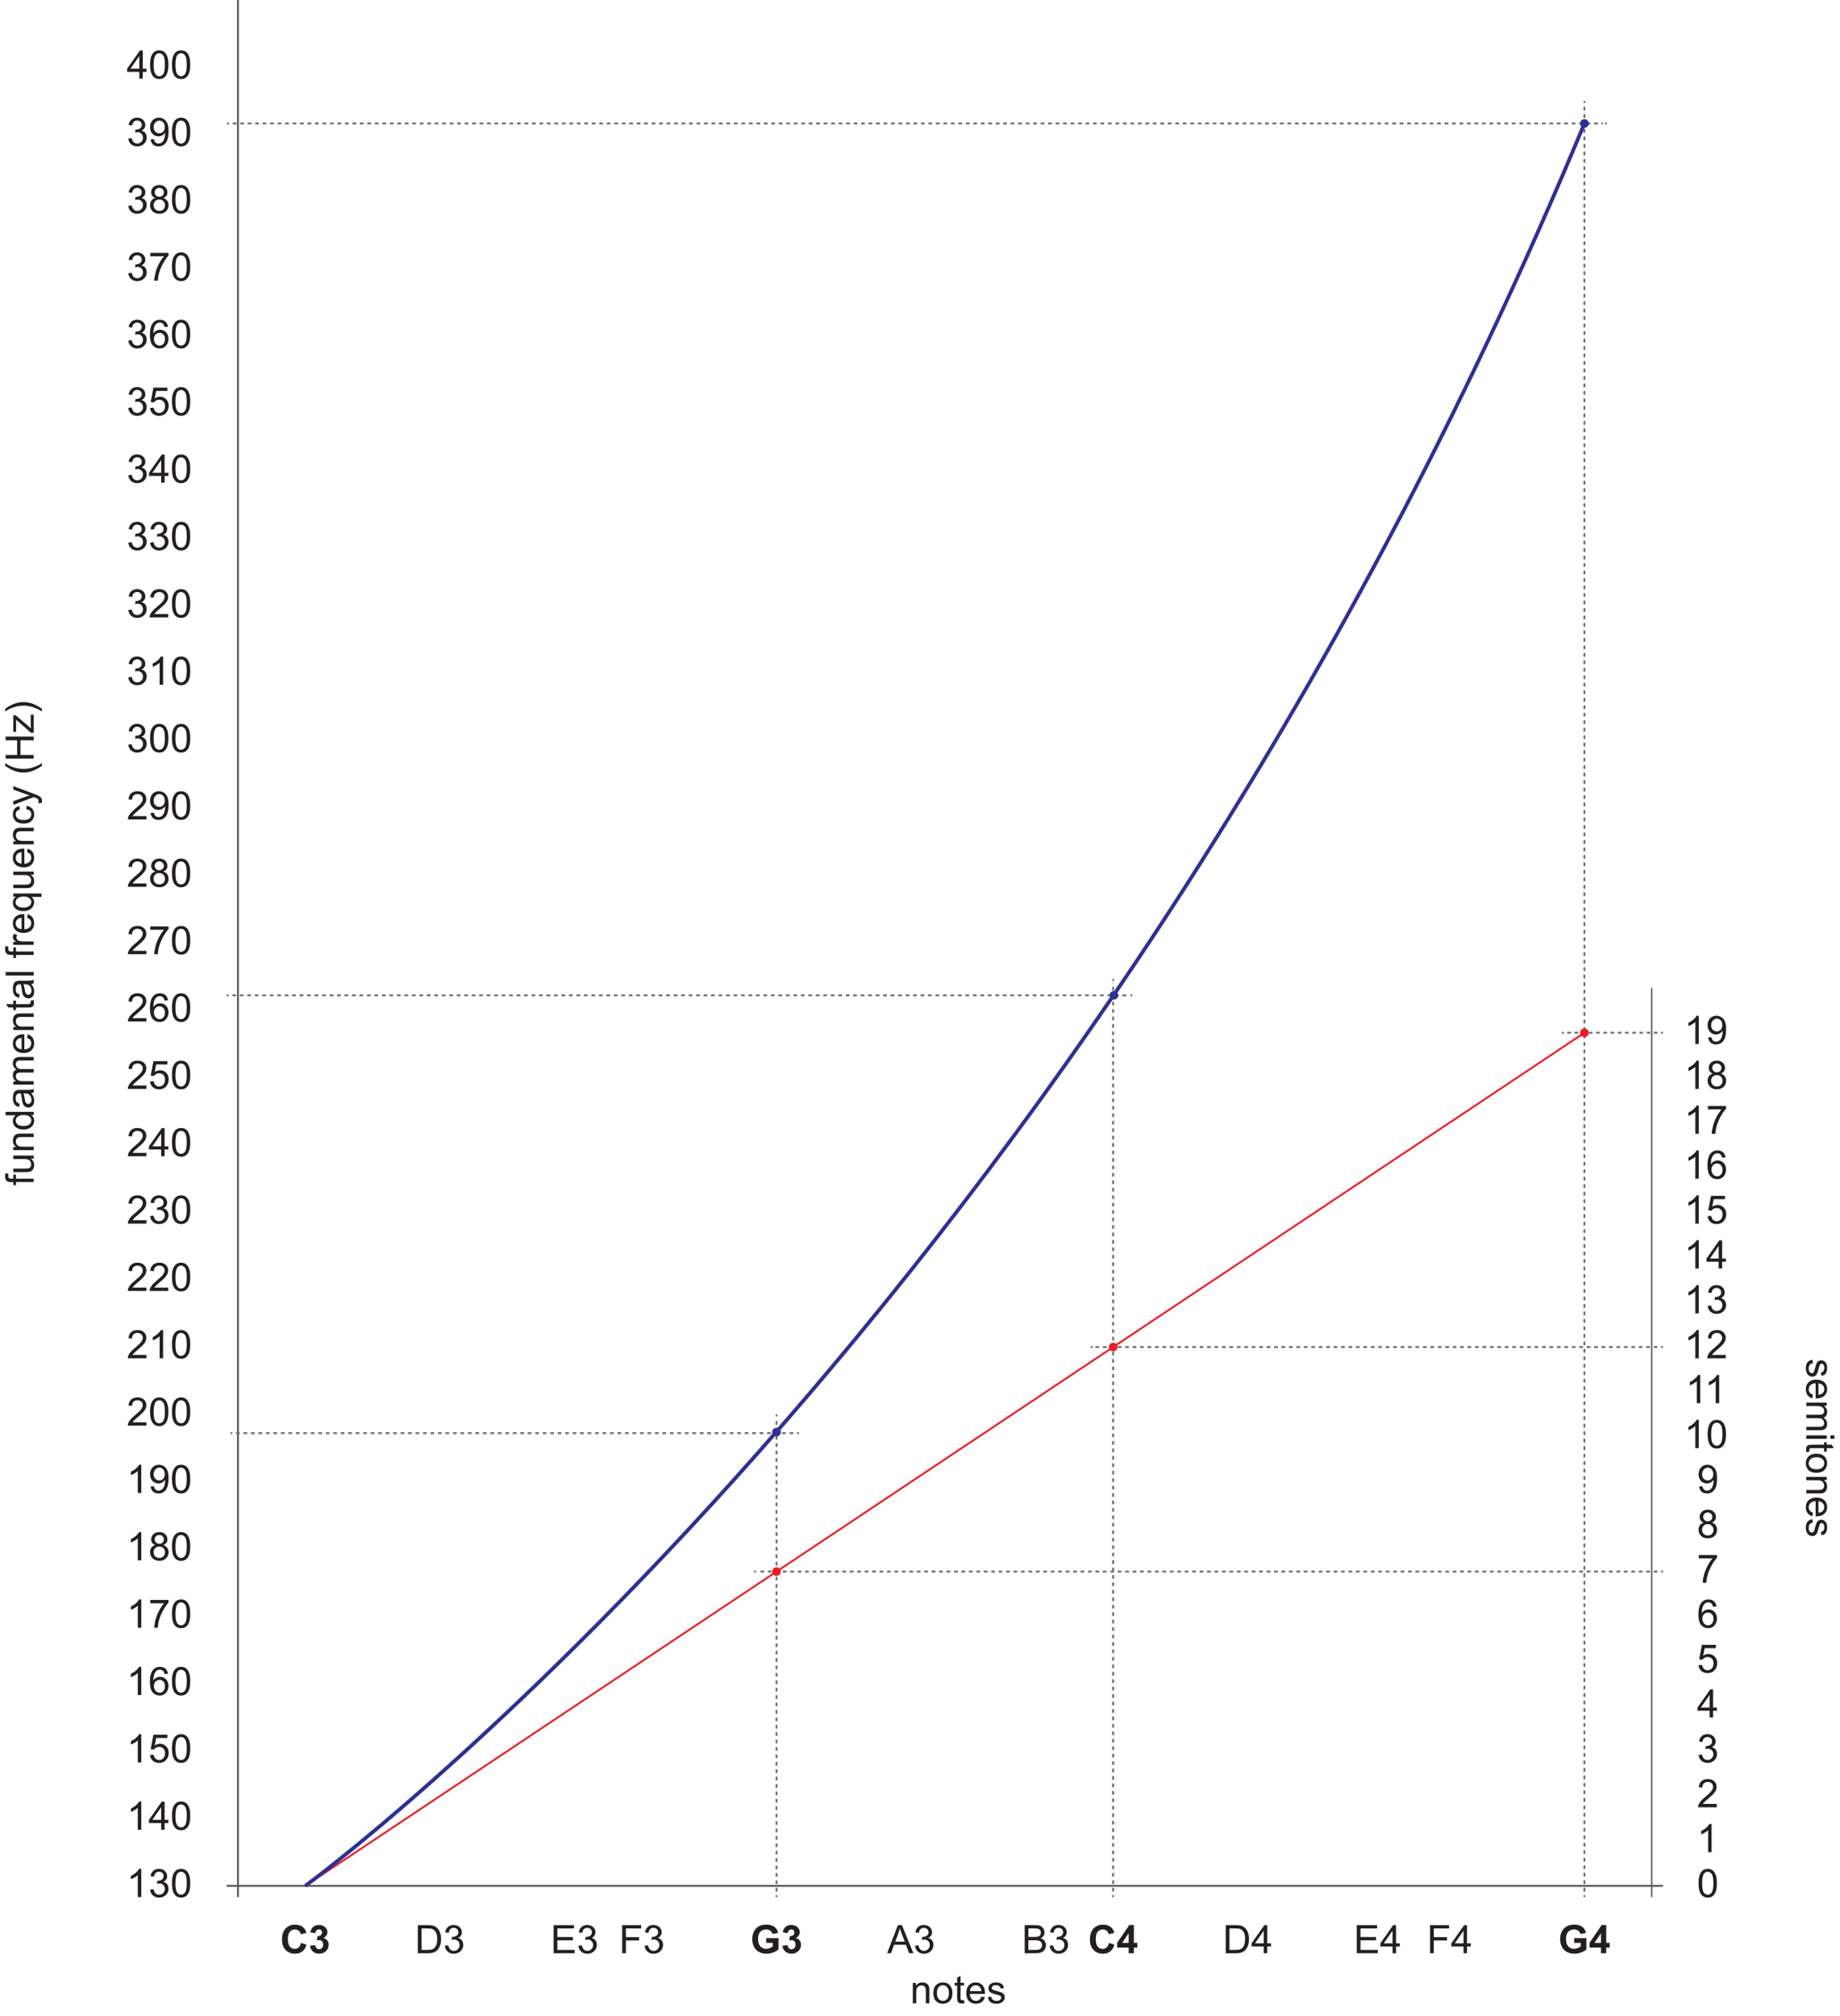 <?xml version="1.0" encoding="utf-8" ?>
<!DOCTYPE svg PUBLIC "-//W3C//DTD SVG 1.1//EN" "http://www.w3.org/Graphics/SVG/1.1/DTD/svg11.dtd">
<svg xmlns="http://www.w3.org/2000/svg" viewBox="0 0 983.88 1077.55"><defs><style>.cls-1 { fill: #231f20; } .cls-2, .cls-3, .cls-4, .cls-5, .cls-6, .cls-7, .cls-8, .cls-9, .cls-10, .cls-11, .cls-12, .cls-13, .cls-14, .cls-15 { fill: none; stroke-miterlimit: 10; } .cls-2, .cls-6, .cls-7, .cls-8, .cls-9, .cls-11, .cls-12, .cls-13, .cls-14, .cls-15 { stroke: #6d6e71; } .cls-3 { stroke: #ed1c24; } .cls-16 { fill: #ed1c24; } .cls-4 { stroke: #2e3192; stroke-width: 2px; } .cls-5 { stroke-width: .75px; } .cls-5, .cls-10 { stroke: #58595b; } .cls-17 { fill: #2e3192; } .cls-6 { stroke-dasharray: 1.99 1.99; } .cls-7 { stroke-dasharray: 1.98 1.98; } .cls-8 { stroke-dasharray: 1.99 1.99; } .cls-9 { stroke-dasharray: 1.99 1.99; } .cls-11 { stroke-dasharray: 2 2; } .cls-12 { stroke-dasharray: 2 2; } .cls-13 { stroke-dasharray: 2 2; } .cls-14 { stroke-dasharray: 2 2; } .cls-15 { stroke-dasharray: 1.93 1.93; }</style></defs><g id="Layer_1" data-name="Layer 1"><g><path class="cls-1" d="M160.94,1038.47l2.94.93c-.45,1.64-1.2,2.86-2.25,3.66-1.05.8-2.38,1.19-3.99,1.19-2,0-3.64-.68-4.92-2.04-1.29-1.36-1.93-3.23-1.93-5.59,0-2.5.65-4.45,1.94-5.83,1.29-1.38,2.99-2.08,5.1-2.08,1.84,0,3.33.54,4.48,1.63.68.64,1.2,1.57,1.54,2.77l-3,.72c-.18-.78-.55-1.39-1.11-1.85-.56-.45-1.25-.68-2.06-.68-1.11,0-2.02.4-2.71,1.2-.69.8-1.04,2.09-1.04,3.89,0,1.9.34,3.25,1.03,4.06s1.57,1.21,2.67,1.21c.81,0,1.5-.26,2.08-.77.58-.51,1-1.32,1.25-2.42Z"/><path class="cls-1" d="M165.75,1040.01l2.79-.34c.09.71.33,1.25.72,1.63.39.38.86.56,1.42.56.59,0,1.1-.23,1.5-.68.41-.45.61-1.06.61-1.83,0-.72-.19-1.3-.58-1.72s-.86-.64-1.43-.64c-.37,0-.81.07-1.32.22l.32-2.35c.78.02,1.37-.15,1.78-.51.41-.36.62-.83.62-1.43,0-.5-.15-.91-.45-1.21s-.7-.45-1.2-.45-.91.17-1.26.51c-.35.34-.56.84-.64,1.5l-2.66-.45c.18-.91.46-1.64.84-2.18.37-.54.89-.97,1.56-1.28.67-.31,1.41-.47,2.24-.47,1.42,0,2.55.45,3.4,1.35.7.74,1.06,1.57,1.06,2.5,0,1.32-.72,2.37-2.16,3.16.86.18,1.55.6,2.07,1.24.52.64.77,1.42.77,2.33,0,1.32-.48,2.44-1.45,3.37-.96.93-2.16,1.39-3.6,1.39-1.36,0-2.49-.39-3.38-1.17-.9-.78-1.42-1.81-1.56-3.07Z"/></g><g><path class="cls-1" d="M223.42,1044v-15.03h5.18c1.17,0,2.06.07,2.68.22.86.2,1.6.56,2.2,1.08.79.67,1.39,1.53,1.78,2.57.39,1.04.59,2.23.59,3.57,0,1.14-.13,2.15-.4,3.04-.27.88-.61,1.61-1.03,2.19-.42.58-.87,1.03-1.37,1.36-.5.33-1.09.58-1.79.75s-1.51.26-2.41.26h-5.42ZM225.41,1042.23h3.21c.99,0,1.77-.09,2.33-.28.56-.18,1.01-.44,1.35-.78.47-.47.84-1.11,1.1-1.9.26-.8.39-1.76.39-2.9,0-1.57-.26-2.78-.77-3.62-.52-.84-1.14-1.41-1.88-1.7-.53-.21-1.39-.31-2.57-.31h-3.16v11.48Z"/><path class="cls-1" d="M237.85,1040.03l1.85-.25c.21,1.05.57,1.8,1.08,2.26.51.46,1.13.69,1.86.69.87,0,1.6-.3,2.2-.9.6-.6.9-1.35.9-2.23s-.28-1.55-.83-2.1c-.55-.55-1.26-.83-2.11-.83-.35,0-.78.07-1.3.21l.21-1.62c.12.01.22.02.3.02.79,0,1.49-.21,2.12-.62s.94-1.04.94-1.9c0-.68-.23-1.24-.69-1.68-.46-.44-1.05-.67-1.77-.67s-1.32.23-1.79.68-.79,1.13-.92,2.03l-1.85-.33c.23-1.24.74-2.2,1.54-2.88.8-.68,1.79-1.02,2.98-1.02.82,0,1.58.18,2.27.53.69.35,1.22.83,1.58,1.44s.55,1.25.55,1.94-.17,1.24-.52,1.77-.86.96-1.55,1.27c.89.21,1.58.63,2.07,1.28.49.65.74,1.46.74,2.43,0,1.31-.48,2.42-1.44,3.34-.96.91-2.17,1.37-3.63,1.37-1.32,0-2.42-.39-3.29-1.18-.87-.79-1.37-1.8-1.49-3.06Z"/></g><g><path class="cls-1" d="M296.04,1044v-15.03h10.87v1.77h-8.88v4.6h8.32v1.76h-8.32v5.12h9.23v1.77h-11.22Z"/><path class="cls-1" d="M309.27,1040.03l1.85-.25c.21,1.05.57,1.8,1.08,2.26.51.46,1.13.69,1.86.69.87,0,1.6-.3,2.2-.9.6-.6.9-1.35.9-2.23s-.28-1.55-.83-2.1c-.55-.55-1.26-.83-2.11-.83-.35,0-.78.07-1.3.21l.21-1.62c.12.01.22.02.3.02.79,0,1.49-.21,2.12-.62s.94-1.04.94-1.9c0-.68-.23-1.24-.69-1.68-.46-.44-1.05-.67-1.77-.67s-1.32.23-1.79.68-.79,1.13-.92,2.03l-1.85-.33c.23-1.24.74-2.2,1.54-2.88.8-.68,1.79-1.02,2.98-1.02.82,0,1.58.18,2.27.53.69.35,1.22.83,1.58,1.44s.55,1.25.55,1.94-.17,1.24-.52,1.77-.86.96-1.55,1.27c.89.21,1.58.63,2.07,1.28.49.65.74,1.46.74,2.43,0,1.31-.48,2.42-1.44,3.34-.96.91-2.17,1.37-3.63,1.37-1.32,0-2.42-.39-3.29-1.18-.87-.79-1.37-1.8-1.49-3.06Z"/></g><g><path class="cls-1" d="M332.69,1044v-15.03h10.14v1.77h-8.15v4.65h7.05v1.77h-7.05v6.83h-1.99Z"/><path class="cls-1" d="M344.68,1040.03l1.85-.25c.21,1.05.57,1.8,1.08,2.26.51.46,1.13.69,1.86.69.87,0,1.6-.3,2.2-.9.6-.6.9-1.35.9-2.23s-.28-1.55-.83-2.1c-.55-.55-1.26-.83-2.11-.83-.35,0-.78.07-1.3.21l.21-1.62c.12.01.22.02.3.02.79,0,1.49-.21,2.12-.62s.94-1.04.94-1.9c0-.68-.23-1.24-.69-1.68-.46-.44-1.05-.67-1.77-.67s-1.32.23-1.79.68-.79,1.13-.92,2.03l-1.85-.33c.23-1.24.74-2.2,1.54-2.88.8-.68,1.79-1.02,2.98-1.02.82,0,1.58.18,2.27.53.69.35,1.22.83,1.58,1.44s.55,1.25.55,1.94-.17,1.24-.52,1.77-.86.96-1.55,1.27c.89.21,1.58.63,2.07,1.28.49.65.74,1.46.74,2.43,0,1.31-.48,2.42-1.44,3.34-.96.91-2.17,1.37-3.63,1.37-1.32,0-2.42-.39-3.29-1.18-.87-.79-1.37-1.8-1.49-3.06Z"/></g><g><path class="cls-1" d="M409.74,1038.47v-2.53h6.54v5.99c-.64.62-1.56,1.16-2.76,1.62-1.21.47-2.43.7-3.67.7-1.57,0-2.94-.33-4.11-.99-1.17-.66-2.05-1.6-2.64-2.83-.59-1.23-.88-2.56-.88-4,0-1.57.33-2.96.98-4.17s1.62-2.15,2.88-2.8c.96-.5,2.16-.75,3.6-.75,1.87,0,3.32.39,4.37,1.17,1.05.78,1.72,1.86,2.03,3.25l-3.01.56c-.21-.74-.61-1.32-1.19-1.75-.58-.43-1.31-.64-2.19-.64-1.33,0-2.38.42-3.16,1.26-.78.84-1.17,2.09-1.17,3.74,0,1.78.4,3.12,1.19,4.01.79.89,1.83,1.34,3.12,1.34.64,0,1.27-.12,1.91-.37.64-.25,1.19-.55,1.65-.91v-1.91h-3.48Z"/><path class="cls-1" d="M418.34,1040.01l2.79-.34c.09.71.33,1.25.72,1.63.39.38.86.56,1.42.56.59,0,1.1-.23,1.5-.68.41-.45.61-1.06.61-1.83,0-.72-.19-1.3-.58-1.72s-.86-.64-1.43-.64c-.37,0-.81.07-1.32.22l.32-2.35c.78.02,1.37-.15,1.78-.51.41-.36.62-.83.62-1.43,0-.5-.15-.91-.45-1.21s-.7-.45-1.2-.45-.91.17-1.26.51c-.35.34-.56.84-.64,1.5l-2.66-.45c.18-.91.46-1.64.84-2.18.37-.54.89-.97,1.56-1.28.67-.31,1.41-.47,2.24-.47,1.42,0,2.55.45,3.4,1.35.7.74,1.06,1.57,1.06,2.5,0,1.32-.72,2.37-2.16,3.16.86.18,1.55.6,2.07,1.24.52.64.77,1.42.77,2.33,0,1.32-.48,2.44-1.45,3.37-.96.93-2.16,1.39-3.6,1.39-1.36,0-2.49-.39-3.38-1.17-.9-.78-1.42-1.81-1.56-3.07Z"/></g><g><path class="cls-1" d="M474.35,1044l5.77-15.03h2.14l6.15,15.03h-2.27l-1.75-4.55h-6.29l-1.65,4.55h-2.11ZM478.68,1037.83h5.1l-1.57-4.16c-.48-1.26-.83-2.3-1.07-3.12-.19.96-.46,1.92-.81,2.87l-1.65,4.41Z"/><path class="cls-1" d="M489.27,1040.03l1.85-.25c.21,1.05.57,1.8,1.08,2.26.51.46,1.13.69,1.86.69.87,0,1.6-.3,2.2-.9.6-.6.9-1.35.9-2.23s-.28-1.55-.83-2.1c-.55-.55-1.26-.83-2.11-.83-.35,0-.78.07-1.3.21l.21-1.62c.12.01.22.02.3.02.79,0,1.49-.21,2.12-.62s.94-1.04.94-1.9c0-.68-.23-1.24-.69-1.68-.46-.44-1.05-.67-1.77-.67s-1.32.23-1.79.68-.79,1.13-.92,2.03l-1.85-.33c.23-1.24.74-2.2,1.54-2.88.8-.68,1.79-1.02,2.98-1.02.82,0,1.58.18,2.27.53.69.35,1.22.83,1.58,1.44s.55,1.25.55,1.94-.17,1.24-.52,1.77-.86.96-1.55,1.27c.89.21,1.58.63,2.07,1.28.49.65.74,1.46.74,2.43,0,1.31-.48,2.42-1.44,3.34-.96.91-2.17,1.37-3.63,1.37-1.32,0-2.42-.39-3.29-1.18-.87-.79-1.37-1.8-1.49-3.06Z"/></g><g><path class="cls-1" d="M547.92,1044v-15.03h5.64c1.15,0,2.07.15,2.76.46.69.3,1.24.77,1.63,1.41.39.63.59,1.29.59,1.98,0,.64-.17,1.25-.52,1.82s-.88,1.03-1.58,1.37c.91.27,1.61.72,2.1,1.36.49.64.73,1.4.73,2.28,0,.7-.15,1.36-.45,1.96-.3.61-.66,1.07-1.1,1.4s-.99.58-1.65.74c-.66.17-1.47.25-2.42.25h-5.73ZM549.9,1035.28h3.25c.88,0,1.51-.06,1.9-.17.51-.15.89-.4,1.14-.75s.38-.79.38-1.31c0-.5-.12-.94-.36-1.32-.24-.38-.58-.64-1.03-.78-.44-.14-1.21-.21-2.29-.21h-3v4.54ZM549.9,1042.23h3.74c.64,0,1.09-.02,1.35-.07.46-.08.84-.22,1.15-.41s.56-.47.76-.84c.2-.37.3-.79.3-1.27,0-.56-.14-1.05-.43-1.46-.29-.41-.69-.7-1.2-.87-.51-.17-1.24-.25-2.2-.25h-3.48v5.17Z"/><path class="cls-1" d="M561.27,1040.03l1.85-.25c.21,1.05.57,1.8,1.08,2.26.51.46,1.13.69,1.86.69.87,0,1.6-.3,2.2-.9.6-.6.9-1.35.9-2.23s-.28-1.55-.83-2.1c-.55-.55-1.26-.83-2.11-.83-.35,0-.78.07-1.3.21l.21-1.62c.12.01.22.02.3.02.79,0,1.49-.21,2.12-.62s.94-1.04.94-1.9c0-.68-.23-1.24-.69-1.68-.46-.44-1.05-.67-1.77-.67s-1.32.23-1.79.68-.79,1.13-.92,2.03l-1.85-.33c.22-1.24.74-2.2,1.54-2.88.8-.68,1.79-1.02,2.98-1.02.82,0,1.58.18,2.27.53.69.35,1.22.83,1.58,1.44.37.61.55,1.25.55,1.94s-.17,1.24-.52,1.77-.86.96-1.55,1.27c.89.21,1.58.63,2.07,1.28.49.65.74,1.46.74,2.43,0,1.31-.48,2.42-1.44,3.34-.96.91-2.17,1.37-3.63,1.37-1.32,0-2.42-.39-3.29-1.18s-1.37-1.8-1.49-3.06Z"/></g><g><path class="cls-1" d="M592.94,1038.47l2.94.93c-.45,1.64-1.2,2.86-2.25,3.66-1.05.8-2.38,1.19-3.99,1.19-2,0-3.64-.68-4.92-2.04-1.29-1.36-1.93-3.23-1.93-5.59,0-2.5.65-4.45,1.94-5.83,1.29-1.38,2.99-2.08,5.1-2.08,1.84,0,3.33.54,4.48,1.63.68.64,1.2,1.57,1.54,2.77l-3,.72c-.18-.78-.55-1.39-1.11-1.85-.56-.45-1.25-.68-2.06-.68-1.11,0-2.02.4-2.71,1.2-.69.8-1.04,2.09-1.04,3.89,0,1.9.34,3.25,1.03,4.06s1.57,1.21,2.67,1.21c.81,0,1.5-.26,2.08-.77.58-.51,1-1.32,1.25-2.42Z"/><path class="cls-1" d="M603.51,1044v-3.03h-6.15v-2.52l6.52-9.55h2.42v9.54h1.87v2.53h-1.87v3.03h-2.79ZM603.51,1038.44v-5.14l-3.46,5.14h3.46Z"/></g><g><path class="cls-1" d="M655.42,1044v-15.03h5.18c1.17,0,2.06.07,2.68.22.86.2,1.6.56,2.2,1.08.79.67,1.39,1.53,1.78,2.57.39,1.04.59,2.23.59,3.57,0,1.14-.13,2.15-.4,3.04-.27.88-.61,1.61-1.03,2.19-.42.58-.87,1.03-1.37,1.36-.5.33-1.09.58-1.79.75s-1.5.26-2.42.26h-5.42ZM657.41,1042.23h3.21c.99,0,1.77-.09,2.33-.28.56-.18,1.01-.44,1.35-.78.47-.47.84-1.11,1.1-1.9.26-.8.39-1.76.39-2.9,0-1.57-.26-2.78-.77-3.62-.52-.84-1.14-1.41-1.88-1.7-.53-.21-1.39-.31-2.57-.31h-3.16v11.48Z"/><path class="cls-1" d="M675.75,1044v-3.6h-6.52v-1.69l6.86-9.74h1.51v9.74h2.03v1.69h-2.03v3.6h-1.85ZM675.75,1038.71v-6.78l-4.71,6.78h4.71Z"/></g><g><path class="cls-1" d="M725.49,1044v-15.03h10.87v1.77h-8.88v4.6h8.32v1.76h-8.32v5.12h9.23v1.77h-11.22Z"/><path class="cls-1" d="M744.63,1044v-3.6h-6.52v-1.69l6.86-9.74h1.51v9.74h2.03v1.69h-2.03v3.6h-1.85ZM744.63,1038.71v-6.78l-4.71,6.78h4.71Z"/></g><g><path class="cls-1" d="M764.69,1044v-15.03h10.14v1.77h-8.15v4.65h7.05v1.77h-7.05v6.83h-1.99Z"/><path class="cls-1" d="M782.58,1044v-3.6h-6.52v-1.69l6.86-9.74h1.51v9.74h2.03v1.69h-2.03v3.6h-1.85ZM782.58,1038.71v-6.78l-4.71,6.78h4.71Z"/></g><g><path class="cls-1" d="M841.74,1038.47v-2.53h6.54v5.99c-.64.62-1.56,1.16-2.76,1.62-1.21.47-2.43.7-3.67.7-1.57,0-2.94-.33-4.11-.99-1.17-.66-2.05-1.6-2.64-2.83-.59-1.23-.88-2.56-.88-4,0-1.57.33-2.96.98-4.17s1.62-2.15,2.88-2.8c.96-.5,2.16-.75,3.6-.75,1.87,0,3.32.39,4.37,1.17,1.05.78,1.72,1.86,2.03,3.25l-3.01.56c-.21-.74-.61-1.32-1.19-1.75-.58-.43-1.31-.64-2.19-.64-1.33,0-2.38.42-3.16,1.26-.78.84-1.17,2.09-1.17,3.74,0,1.78.4,3.12,1.19,4.01.79.89,1.83,1.34,3.12,1.34.64,0,1.27-.12,1.91-.37.64-.25,1.19-.55,1.65-.91v-1.91h-3.48Z"/><path class="cls-1" d="M856.09,1044v-3.03h-6.15v-2.52l6.52-9.55h2.42v9.54h1.87v2.53h-1.87v3.03h-2.79ZM856.09,1038.44v-5.14l-3.46,5.14h3.46Z"/></g><path class="cls-1" d="M908.25,1006.59c0-1.78.18-3.21.55-4.29.37-1.08.91-1.92,1.63-2.51.72-.59,1.63-.88,2.72-.88.81,0,1.51.16,2.12.49.61.32,1.11.79,1.51,1.4.4.61.71,1.36.93,2.24.23.88.34,2.06.34,3.55,0,1.76-.18,3.19-.54,4.27-.36,1.08-.9,1.92-1.62,2.51-.72.59-1.63.89-2.73.89-1.45,0-2.59-.52-3.42-1.56-.99-1.25-1.49-3.29-1.49-6.11ZM910.15,1006.59c0,2.47.29,4.11.87,4.93.58.82,1.29,1.22,2.14,1.22s1.56-.41,2.14-1.23c.58-.82.87-2.46.87-4.92s-.29-4.12-.87-4.93c-.58-.81-1.3-1.22-2.16-1.22s-1.52.36-2.03,1.08c-.64.92-.95,2.61-.95,5.08Z"/><path class="cls-1" d="M915.21,990h-1.85v-11.76c-.45.42-1.03.85-1.75,1.27-.72.42-1.37.74-1.94.95v-1.78c1.03-.49,1.93-1.07,2.71-1.76.77-.69,1.32-1.36,1.64-2.01h1.19v15.09Z"/><path class="cls-1" d="M917.95,964.23v1.77h-9.94c-.01-.44.06-.87.22-1.28.25-.68.66-1.34,1.21-2,.56-.66,1.36-1.42,2.41-2.28,1.63-1.34,2.74-2.4,3.31-3.18.57-.78.86-1.52.86-2.22,0-.73-.26-1.35-.78-1.85-.52-.5-1.21-.75-2.05-.75-.89,0-1.6.27-2.13.8s-.8,1.27-.81,2.21l-1.9-.2c.13-1.42.62-2.49,1.47-3.24.85-.74,1.99-1.11,3.41-1.11s2.58.4,3.42,1.2c.84.8,1.26,1.79,1.26,2.97,0,.6-.12,1.19-.37,1.77s-.65,1.19-1.22,1.84c-.57.64-1.52,1.52-2.85,2.64-1.11.93-1.82,1.56-2.13,1.89-.31.33-.57.67-.78,1h7.37Z"/><path class="cls-1" d="M908.26,938.03l1.85-.25c.21,1.05.57,1.8,1.08,2.26.51.46,1.13.69,1.86.69.87,0,1.6-.3,2.2-.9.6-.6.9-1.35.9-2.23s-.28-1.55-.83-2.1c-.55-.55-1.26-.83-2.11-.83-.35,0-.78.07-1.3.21l.21-1.62c.12.01.22.02.3.02.79,0,1.49-.21,2.12-.62s.94-1.04.94-1.9c0-.68-.23-1.24-.69-1.68-.46-.44-1.05-.67-1.77-.67s-1.32.23-1.79.68-.79,1.13-.92,2.03l-1.85-.33c.23-1.24.74-2.2,1.54-2.88.8-.68,1.79-1.02,2.98-1.02.82,0,1.58.18,2.27.53.69.35,1.22.83,1.58,1.44.37.61.55,1.25.55,1.94s-.17,1.24-.52,1.77c-.35.53-.87.96-1.55,1.27.89.21,1.58.63,2.07,1.28.49.65.74,1.46.74,2.43,0,1.31-.48,2.42-1.44,3.34-.96.91-2.17,1.37-3.63,1.37-1.32,0-2.42-.39-3.29-1.18-.87-.79-1.37-1.8-1.49-3.06Z"/><path class="cls-1" d="M914.17,918v-3.6h-6.52v-1.69l6.86-9.74h1.51v9.74h2.03v1.69h-2.03v3.6h-1.85ZM914.17,912.71v-6.78l-4.71,6.78h4.71Z"/><path class="cls-1" d="M908.25,890.06l1.94-.16c.14.94.48,1.65,1,2.13.52.47,1.15.71,1.89.71.89,0,1.64-.33,2.26-1s.92-1.56.92-2.67-.3-1.88-.89-2.49c-.59-.61-1.37-.91-2.32-.91-.59,0-1.13.13-1.61.4-.48.27-.85.62-1.13,1.05l-1.73-.22,1.46-7.72h7.47v1.76h-6l-.81,4.04c.9-.63,1.85-.94,2.84-.94,1.31,0,2.42.46,3.32,1.36.9.91,1.35,2.08,1.35,3.51s-.4,2.54-1.19,3.53c-.96,1.22-2.28,1.82-3.95,1.82-1.37,0-2.48-.38-3.35-1.15-.87-.76-1.36-1.78-1.48-3.04Z"/><path class="cls-1" d="M917.83,858.65l-1.84.14c-.16-.72-.4-1.25-.7-1.58-.5-.53-1.11-.79-1.85-.79-.59,0-1.1.16-1.55.49-.58.42-1.04,1.04-1.37,1.86-.34.81-.51,1.97-.52,3.48.44-.68.99-1.18,1.63-1.51.64-.33,1.32-.49,2.02-.49,1.23,0,2.28.45,3.14,1.36.87.91,1.3,2.08,1.3,3.51,0,.94-.2,1.82-.61,2.63-.41.81-.97,1.43-1.68,1.86s-1.52.65-2.42.65c-1.54,0-2.79-.57-3.76-1.7-.97-1.13-1.46-3-1.46-5.59,0-2.91.54-5.02,1.61-6.34.94-1.15,2.2-1.72,3.78-1.72,1.18,0,2.15.33,2.91.99.76.66,1.21,1.58,1.36,2.75ZM910.29,865.13c0,.64.13,1.25.41,1.83.27.58.65,1.02,1.13,1.33.49.3,1,.46,1.53.46.78,0,1.45-.31,2.01-.94.56-.63.84-1.48.84-2.56s-.28-1.86-.83-2.46c-.55-.6-1.25-.9-2.09-.9s-1.54.3-2.12.9c-.58.6-.87,1.38-.87,2.35Z"/><path class="cls-1" d="M908.38,832.94v-1.77h9.73v1.44c-.96,1.02-1.91,2.37-2.85,4.06-.94,1.69-1.67,3.43-2.18,5.21-.37,1.26-.61,2.64-.71,4.13h-1.9c.02-1.18.25-2.61.7-4.29s1.08-3.29,1.91-4.84c.83-1.56,1.71-2.87,2.65-3.93h-7.36Z"/><path class="cls-1" d="M911.09,813.85c-.77-.28-1.33-.68-1.7-1.2s-.55-1.14-.55-1.87c0-1.09.39-2.01,1.18-2.76.79-.74,1.83-1.12,3.14-1.12s2.37.38,3.17,1.14c.8.76,1.2,1.69,1.2,2.78,0,.7-.18,1.3-.55,1.82-.37.52-.92.92-1.67,1.19.92.3,1.63.79,2.11,1.46.48.67.72,1.47.72,2.4,0,1.29-.45,2.37-1.36,3.24-.91.88-2.11,1.31-3.59,1.31s-2.68-.44-3.59-1.32c-.91-.88-1.36-1.97-1.36-3.29,0-.98.25-1.8.74-2.46.5-.66,1.2-1.11,2.12-1.35ZM910.13,817.66c0,.53.12,1.04.37,1.53.25.49.62.87,1.11,1.14.49.27,1.02.4,1.59.4.88,0,1.61-.28,2.18-.85s.86-1.29.86-2.16-.29-1.62-.89-2.21c-.59-.58-1.33-.87-2.22-.87s-1.59.29-2.16.86c-.57.57-.86,1.29-.86,2.15ZM910.72,810.72c0,.71.23,1.29.69,1.74s1.05.68,1.79.68,1.29-.22,1.75-.67c.45-.45.68-1,.68-1.65s-.23-1.25-.7-1.71c-.47-.46-1.05-.69-1.75-.69s-1.29.23-1.75.68-.7.99-.7,1.62Z"/><path class="cls-1" d="M908.53,794.52l1.77-.16c.15.83.44,1.44.86,1.82s.97.56,1.63.56c.57,0,1.06-.13,1.49-.39.43-.26.78-.61,1.05-1.04.27-.43.5-1.02.69-1.76.18-.74.28-1.49.28-2.26,0-.08,0-.21-.01-.37-.37.59-.87,1.06-1.51,1.43-.64.37-1.33.55-2.08.55-1.25,0-2.3-.45-3.16-1.35s-1.29-2.09-1.29-3.57.45-2.75,1.35-3.68c.9-.93,2.03-1.39,3.38-1.39.98,0,1.87.26,2.68.79.81.53,1.42,1.28,1.85,2.25.42.97.63,2.38.63,4.23s-.21,3.45-.62,4.59c-.42,1.14-1.04,2-1.86,2.6-.82.59-1.79.89-2.9.89-1.18,0-2.14-.33-2.88-.98-.75-.65-1.19-1.57-1.34-2.75ZM916.09,787.89c0-1.06-.28-1.9-.85-2.52-.56-.62-1.24-.93-2.04-.93s-1.54.34-2.14,1.01c-.61.67-.91,1.54-.91,2.6,0,.96.29,1.74.87,2.33.58.6,1.29.9,2.14.9s1.56-.3,2.11-.9c.55-.6.83-1.43.83-2.49Z"/><g><path class="cls-1" d="M908.37,774h-1.85v-11.76c-.45.42-1.03.85-1.75,1.27-.72.42-1.37.74-1.94.95v-1.78c1.03-.49,1.93-1.07,2.71-1.76.77-.69,1.32-1.36,1.64-2.01h1.19v15.09Z"/><path class="cls-1" d="M913.1,766.59c0-1.78.18-3.21.55-4.29.37-1.08.91-1.92,1.63-2.51.72-.59,1.63-.88,2.72-.88.81,0,1.51.16,2.12.49s1.11.79,1.51,1.4c.4.61.71,1.36.93,2.24.23.88.34,2.06.34,3.55,0,1.76-.18,3.19-.54,4.27s-.9,1.92-1.62,2.51c-.72.59-1.63.89-2.73.89-1.45,0-2.59-.52-3.42-1.56-.99-1.25-1.49-3.29-1.49-6.11ZM914.99,766.59c0,2.47.29,4.11.87,4.93.58.82,1.29,1.22,2.14,1.22s1.56-.41,2.14-1.23c.58-.82.87-2.46.87-4.92s-.29-4.12-.87-4.93c-.58-.81-1.3-1.22-2.16-1.22s-1.52.36-2.03,1.08c-.64.92-.95,2.61-.95,5.08Z"/></g><g><path class="cls-1" d="M909.15,750h-1.85v-11.76c-.45.42-1.03.85-1.75,1.27-.72.42-1.37.74-1.94.95v-1.78c1.03-.49,1.93-1.07,2.71-1.76.77-.69,1.32-1.36,1.64-2.01h1.19v15.09Z"/><path class="cls-1" d="M919.27,750h-1.85v-11.76c-.45.42-1.03.85-1.75,1.27-.72.42-1.37.74-1.94.95v-1.78c1.03-.49,1.93-1.07,2.71-1.76.77-.69,1.32-1.36,1.64-2.01h1.19v15.09Z"/></g><g><path class="cls-1" d="M908.37,726h-1.85v-11.76c-.45.42-1.03.85-1.75,1.27-.72.42-1.37.74-1.94.95v-1.78c1.03-.49,1.93-1.07,2.71-1.76.77-.69,1.32-1.36,1.64-2.01h1.19v15.09Z"/><path class="cls-1" d="M922.8,724.23v1.77h-9.94c-.01-.44.06-.87.22-1.28.25-.68.66-1.34,1.21-2,.56-.66,1.36-1.42,2.41-2.28,1.63-1.34,2.74-2.4,3.31-3.18s.86-1.52.86-2.22c0-.73-.26-1.35-.78-1.85-.52-.5-1.21-.75-2.05-.75-.89,0-1.6.27-2.13.8s-.8,1.27-.81,2.21l-1.9-.2c.13-1.42.62-2.49,1.47-3.24.85-.74,1.99-1.11,3.41-1.11s2.58.4,3.42,1.2c.84.8,1.26,1.79,1.26,2.97,0,.6-.12,1.19-.37,1.77s-.65,1.19-1.22,1.84c-.57.64-1.52,1.52-2.85,2.64-1.11.93-1.82,1.56-2.13,1.89s-.57.66-.78,1h7.37Z"/></g><g><path class="cls-1" d="M908.37,702h-1.85v-11.76c-.45.42-1.03.85-1.75,1.27-.72.42-1.37.74-1.94.95v-1.78c1.03-.49,1.93-1.07,2.71-1.76.77-.69,1.32-1.36,1.64-2.01h1.19v15.09Z"/><path class="cls-1" d="M913.11,698.03l1.85-.25c.21,1.05.57,1.8,1.08,2.26.51.46,1.13.69,1.86.69.87,0,1.6-.3,2.2-.9.6-.6.9-1.35.9-2.23s-.28-1.55-.83-2.1c-.55-.55-1.26-.83-2.11-.83-.35,0-.78.07-1.3.21l.21-1.62c.12.01.22.02.3.02.79,0,1.49-.21,2.12-.62s.94-1.04.94-1.9c0-.68-.23-1.24-.69-1.68-.46-.44-1.05-.67-1.77-.67s-1.32.23-1.79.68-.79,1.13-.92,2.03l-1.85-.33c.23-1.24.74-2.2,1.54-2.88s1.79-1.02,2.98-1.02c.82,0,1.58.18,2.27.53s1.22.83,1.58,1.44c.37.61.55,1.25.55,1.94s-.17,1.24-.52,1.77c-.35.53-.87.96-1.55,1.27.89.21,1.58.63,2.07,1.28.49.65.74,1.46.74,2.43,0,1.31-.48,2.42-1.44,3.34-.96.91-2.17,1.37-3.63,1.37-1.32,0-2.42-.39-3.29-1.18-.87-.79-1.37-1.8-1.49-3.06Z"/></g><g><path class="cls-1" d="M908.37,678h-1.85v-11.76c-.45.42-1.03.85-1.75,1.27-.72.42-1.37.74-1.94.95v-1.78c1.03-.49,1.93-1.07,2.71-1.76.77-.69,1.32-1.36,1.64-2.01h1.19v15.09Z"/><path class="cls-1" d="M919.01,678v-3.6h-6.52v-1.69l6.86-9.74h1.51v9.74h2.03v1.69h-2.03v3.6h-1.85ZM919.01,672.71v-6.78l-4.71,6.78h4.71Z"/></g><g><path class="cls-1" d="M908.37,654h-1.85v-11.76c-.45.42-1.03.85-1.75,1.27-.72.42-1.37.74-1.94.95v-1.78c1.03-.49,1.93-1.07,2.71-1.76.77-.69,1.32-1.36,1.64-2.01h1.19v15.09Z"/><path class="cls-1" d="M913.1,650.06l1.94-.16c.14.94.48,1.65,1,2.13.52.48,1.15.71,1.89.71.89,0,1.64-.33,2.26-1s.92-1.56.92-2.67-.3-1.88-.89-2.49c-.59-.61-1.37-.91-2.32-.91-.59,0-1.13.13-1.61.4-.48.27-.85.62-1.13,1.05l-1.73-.22,1.46-7.72h7.47v1.76h-6l-.81,4.04c.9-.63,1.85-.94,2.84-.94,1.31,0,2.42.46,3.32,1.36.9.91,1.35,2.08,1.35,3.51s-.4,2.54-1.19,3.53c-.96,1.22-2.28,1.82-3.95,1.82-1.37,0-2.48-.38-3.35-1.15-.87-.77-1.36-1.78-1.48-3.04Z"/></g><g><path class="cls-1" d="M908.37,630h-1.85v-11.76c-.45.42-1.03.85-1.75,1.27-.72.42-1.37.74-1.94.95v-1.78c1.03-.49,1.93-1.07,2.71-1.76.77-.69,1.32-1.36,1.64-2.01h1.19v15.09Z"/><path class="cls-1" d="M922.67,618.65l-1.84.14c-.16-.72-.4-1.25-.7-1.58-.5-.53-1.11-.79-1.85-.79-.59,0-1.1.16-1.55.49-.58.42-1.04,1.04-1.37,1.86-.34.81-.51,1.97-.52,3.48.44-.68.99-1.18,1.63-1.51.64-.33,1.32-.49,2.02-.49,1.23,0,2.28.45,3.14,1.36.87.91,1.3,2.08,1.3,3.51,0,.94-.2,1.82-.61,2.63-.41.81-.97,1.43-1.68,1.86s-1.52.65-2.42.65c-1.54,0-2.79-.56-3.76-1.7-.97-1.13-1.46-3-1.46-5.59,0-2.91.54-5.02,1.61-6.34.94-1.15,2.2-1.72,3.78-1.72,1.18,0,2.15.33,2.91.99.76.66,1.21,1.58,1.36,2.75ZM915.14,625.13c0,.64.13,1.24.41,1.83.27.58.65,1.02,1.13,1.33.49.3,1,.46,1.53.46.78,0,1.45-.31,2.01-.94.56-.63.84-1.48.84-2.56s-.28-1.86-.83-2.46-1.25-.9-2.09-.9-1.54.3-2.12.9-.87,1.38-.87,2.35Z"/></g><g><path class="cls-1" d="M908.37,606h-1.85v-11.76c-.45.42-1.03.85-1.75,1.27-.72.42-1.37.74-1.94.95v-1.78c1.03-.49,1.93-1.07,2.71-1.76.77-.69,1.32-1.36,1.64-2.01h1.19v15.09Z"/><path class="cls-1" d="M913.22,592.94v-1.77h9.73v1.44c-.96,1.02-1.91,2.37-2.85,4.06-.94,1.69-1.67,3.43-2.18,5.21-.37,1.26-.61,2.64-.71,4.13h-1.9c.02-1.18.25-2.61.7-4.29s1.08-3.29,1.91-4.84c.83-1.55,1.71-2.87,2.65-3.93h-7.36Z"/></g><g><path class="cls-1" d="M75.53,1014h-1.85v-11.76c-.44.42-1.03.85-1.75,1.27-.72.42-1.37.74-1.94.95v-1.78c1.03-.49,1.93-1.07,2.71-1.76s1.32-1.36,1.64-2.01h1.19v15.09Z"/><path class="cls-1" d="M80.26,1010.03l1.85-.25c.21,1.05.57,1.8,1.08,2.26.51.46,1.13.69,1.86.69.87,0,1.6-.3,2.2-.9.6-.6.9-1.35.9-2.23s-.28-1.55-.83-2.1c-.55-.55-1.26-.83-2.11-.83-.35,0-.78.07-1.3.21l.21-1.62c.12.01.22.02.3.02.79,0,1.49-.21,2.12-.62s.94-1.04.94-1.9c0-.68-.23-1.24-.69-1.68-.46-.44-1.05-.67-1.77-.67s-1.32.23-1.79.68-.79,1.13-.92,2.03l-1.85-.33c.23-1.24.74-2.2,1.54-2.88.8-.68,1.79-1.02,2.98-1.02.82,0,1.58.18,2.27.53.69.35,1.22.83,1.58,1.44s.55,1.25.55,1.94-.17,1.24-.52,1.77-.86.96-1.55,1.27c.89.21,1.58.63,2.07,1.28.49.65.74,1.46.74,2.43,0,1.31-.48,2.42-1.44,3.34-.96.91-2.17,1.37-3.63,1.37-1.32,0-2.42-.39-3.29-1.18-.87-.79-1.37-1.8-1.49-3.06Z"/><path class="cls-1" d="M91.93,1006.59c0-1.78.18-3.21.55-4.29.37-1.08.91-1.92,1.63-2.51.72-.59,1.63-.88,2.72-.88.81,0,1.51.16,2.12.49.61.32,1.11.79,1.51,1.4.4.61.71,1.36.93,2.24.23.88.34,2.06.34,3.55,0,1.76-.18,3.19-.54,4.27-.36,1.08-.9,1.92-1.62,2.51-.72.59-1.63.89-2.73.89-1.45,0-2.59-.52-3.41-1.56-.99-1.25-1.49-3.29-1.49-6.11ZM93.83,1006.59c0,2.47.29,4.11.87,4.93.58.82,1.29,1.22,2.14,1.22s1.56-.41,2.14-1.23c.58-.82.87-2.46.87-4.92s-.29-4.12-.87-4.93c-.58-.81-1.3-1.22-2.16-1.22s-1.52.36-2.03,1.08c-.64.92-.95,2.61-.95,5.08Z"/></g><g><path class="cls-1" d="M75.53,978h-1.85v-11.76c-.44.42-1.03.85-1.75,1.27-.72.42-1.37.74-1.94.95v-1.78c1.03-.49,1.93-1.07,2.71-1.76s1.32-1.36,1.64-2.01h1.19v15.09Z"/><path class="cls-1" d="M86.17,978v-3.6h-6.52v-1.69l6.86-9.74h1.51v9.74h2.03v1.69h-2.03v3.6h-1.85ZM86.17,972.71v-6.78l-4.71,6.78h4.71Z"/><path class="cls-1" d="M91.93,970.59c0-1.78.18-3.21.55-4.29.37-1.08.91-1.92,1.63-2.51.72-.59,1.63-.88,2.72-.88.81,0,1.51.16,2.12.49.61.32,1.11.79,1.51,1.4.4.61.71,1.36.93,2.24.23.88.34,2.06.34,3.55,0,1.76-.18,3.19-.54,4.27-.36,1.08-.9,1.92-1.62,2.51-.72.59-1.63.89-2.73.89-1.45,0-2.59-.52-3.41-1.56-.99-1.25-1.49-3.29-1.49-6.11ZM93.83,970.59c0,2.47.29,4.11.87,4.93.58.82,1.29,1.22,2.14,1.22s1.56-.41,2.14-1.23c.58-.82.87-2.46.87-4.92s-.29-4.12-.87-4.93c-.58-.81-1.3-1.22-2.16-1.22s-1.52.36-2.03,1.08c-.64.92-.95,2.61-.95,5.08Z"/></g><g><path class="cls-1" d="M75.53,942h-1.85v-11.76c-.44.42-1.03.85-1.75,1.27-.72.42-1.37.74-1.94.95v-1.78c1.03-.49,1.93-1.07,2.71-1.76s1.32-1.36,1.64-2.01h1.19v15.09Z"/><path class="cls-1" d="M80.25,938.06l1.94-.16c.14.94.48,1.65,1,2.13.52.47,1.15.71,1.89.71.89,0,1.64-.33,2.26-1s.92-1.56.92-2.67-.3-1.88-.89-2.49c-.59-.61-1.37-.91-2.32-.91-.59,0-1.13.13-1.61.4-.48.27-.85.62-1.13,1.05l-1.73-.22,1.46-7.72h7.48v1.76h-6l-.81,4.04c.9-.63,1.85-.94,2.84-.94,1.31,0,2.42.46,3.32,1.36.9.91,1.35,2.08,1.35,3.51s-.4,2.54-1.19,3.53c-.96,1.22-2.28,1.82-3.95,1.82-1.37,0-2.48-.38-3.35-1.15-.87-.76-1.36-1.78-1.48-3.04Z"/><path class="cls-1" d="M91.93,934.59c0-1.78.18-3.21.55-4.29.37-1.08.91-1.92,1.63-2.51.72-.59,1.63-.88,2.72-.88.81,0,1.51.16,2.12.49.61.32,1.11.79,1.51,1.4.4.61.71,1.36.93,2.24.23.88.34,2.06.34,3.55,0,1.76-.18,3.19-.54,4.27-.36,1.08-.9,1.92-1.62,2.51-.72.59-1.63.89-2.73.89-1.45,0-2.59-.52-3.41-1.56-.99-1.25-1.49-3.29-1.49-6.11ZM93.83,934.59c0,2.47.29,4.11.87,4.93.58.82,1.29,1.22,2.14,1.22s1.56-.41,2.14-1.23c.58-.82.87-2.46.87-4.92s-.29-4.12-.87-4.93c-.58-.81-1.3-1.22-2.16-1.22s-1.52.36-2.03,1.08c-.64.92-.95,2.61-.95,5.08Z"/></g><g><path class="cls-1" d="M75.53,906h-1.85v-11.76c-.44.42-1.03.85-1.75,1.27-.72.42-1.37.74-1.94.95v-1.78c1.03-.49,1.93-1.07,2.71-1.76s1.32-1.36,1.64-2.01h1.19v15.09Z"/><path class="cls-1" d="M89.83,894.65l-1.84.14c-.16-.72-.4-1.25-.7-1.58-.5-.53-1.11-.79-1.85-.79-.59,0-1.1.16-1.55.49-.58.42-1.04,1.04-1.37,1.86-.33.81-.51,1.97-.52,3.48.44-.68.99-1.18,1.63-1.51s1.32-.49,2.02-.49c1.23,0,2.28.45,3.14,1.36.86.91,1.3,2.08,1.3,3.51,0,.94-.2,1.82-.61,2.63-.41.81-.97,1.43-1.68,1.86s-1.52.65-2.42.65c-1.54,0-2.79-.57-3.76-1.7-.97-1.13-1.46-3-1.46-5.59,0-2.91.54-5.02,1.61-6.34.94-1.15,2.2-1.72,3.78-1.72,1.18,0,2.15.33,2.91.99.76.66,1.21,1.58,1.36,2.75ZM82.29,901.13c0,.64.13,1.25.41,1.83.27.58.65,1.02,1.13,1.33.49.3.99.46,1.53.46.78,0,1.45-.31,2.01-.94.56-.63.84-1.48.84-2.56s-.28-1.86-.83-2.46c-.55-.6-1.25-.9-2.09-.9s-1.54.3-2.12.9c-.58.6-.87,1.38-.87,2.35Z"/><path class="cls-1" d="M91.93,898.59c0-1.78.18-3.21.55-4.29.37-1.08.91-1.92,1.63-2.51.72-.59,1.63-.88,2.72-.88.81,0,1.51.16,2.12.49.61.32,1.11.79,1.51,1.4.4.61.71,1.36.93,2.24.23.88.34,2.06.34,3.55,0,1.76-.18,3.19-.54,4.27-.36,1.08-.9,1.92-1.62,2.51-.72.59-1.63.89-2.73.89-1.45,0-2.59-.52-3.41-1.56-.99-1.25-1.49-3.29-1.49-6.11ZM93.83,898.59c0,2.47.29,4.11.87,4.93.58.82,1.29,1.22,2.14,1.22s1.56-.41,2.14-1.23c.58-.82.87-2.46.87-4.92s-.29-4.12-.87-4.93c-.58-.81-1.3-1.22-2.16-1.22s-1.52.36-2.03,1.08c-.64.92-.95,2.61-.95,5.08Z"/></g><g><path class="cls-1" d="M75.53,870h-1.85v-11.76c-.44.42-1.03.85-1.75,1.27-.72.42-1.37.74-1.94.95v-1.78c1.03-.49,1.93-1.07,2.71-1.76s1.32-1.36,1.64-2.01h1.19v15.09Z"/><path class="cls-1" d="M80.38,856.94v-1.77h9.73v1.44c-.96,1.02-1.91,2.37-2.85,4.06-.94,1.69-1.67,3.43-2.18,5.21-.37,1.26-.6,2.64-.71,4.13h-1.9c.02-1.18.25-2.61.7-4.29s1.08-3.29,1.91-4.84c.83-1.56,1.71-2.87,2.65-3.93h-7.36Z"/><path class="cls-1" d="M91.93,862.59c0-1.78.18-3.21.55-4.29.37-1.08.91-1.92,1.63-2.51.72-.59,1.63-.88,2.72-.88.81,0,1.51.16,2.12.49.61.32,1.11.79,1.51,1.4.4.61.71,1.36.93,2.24.23.88.34,2.06.34,3.55,0,1.76-.18,3.19-.54,4.27-.36,1.08-.9,1.92-1.62,2.51-.72.59-1.63.89-2.73.89-1.45,0-2.59-.52-3.41-1.56-.99-1.25-1.49-3.29-1.49-6.11ZM93.83,862.59c0,2.47.29,4.11.87,4.93.58.82,1.29,1.22,2.14,1.22s1.56-.41,2.14-1.23c.58-.82.87-2.46.87-4.92s-.29-4.12-.87-4.93c-.58-.81-1.3-1.22-2.16-1.22s-1.52.36-2.03,1.08c-.64.92-.95,2.61-.95,5.08Z"/></g><g><path class="cls-1" d="M75.53,834h-1.85v-11.76c-.44.42-1.03.85-1.75,1.27-.72.42-1.37.74-1.94.95v-1.78c1.03-.49,1.93-1.07,2.71-1.76s1.32-1.36,1.64-2.01h1.19v15.09Z"/><path class="cls-1" d="M83.09,825.85c-.77-.28-1.33-.68-1.7-1.2s-.55-1.14-.55-1.87c0-1.09.39-2.01,1.18-2.76.79-.74,1.83-1.12,3.14-1.12s2.37.38,3.17,1.14c.8.76,1.2,1.69,1.2,2.78,0,.7-.18,1.3-.55,1.82-.37.52-.92.92-1.67,1.19.92.3,1.63.79,2.11,1.46.48.67.72,1.47.72,2.4,0,1.29-.45,2.37-1.36,3.24-.91.88-2.11,1.31-3.59,1.31s-2.68-.44-3.59-1.32c-.91-.88-1.36-1.97-1.36-3.29,0-.98.25-1.8.74-2.46.5-.66,1.2-1.11,2.12-1.35ZM82.13,829.66c0,.53.12,1.04.37,1.53s.62.87,1.11,1.14c.49.27,1.02.4,1.59.4.88,0,1.61-.28,2.18-.85s.86-1.29.86-2.16-.3-1.62-.89-2.21-1.33-.87-2.22-.87-1.59.29-2.16.86c-.57.57-.86,1.29-.86,2.15ZM82.72,822.72c0,.71.23,1.29.69,1.74s1.05.68,1.78.68,1.29-.22,1.75-.67c.45-.45.68-1,.68-1.65s-.23-1.25-.7-1.71c-.47-.46-1.05-.69-1.75-.69s-1.29.23-1.75.68-.7.99-.7,1.62Z"/><path class="cls-1" d="M91.93,826.59c0-1.78.18-3.21.55-4.29.37-1.08.91-1.92,1.63-2.51.72-.59,1.63-.88,2.72-.88.81,0,1.51.16,2.12.49.61.32,1.11.79,1.51,1.4.4.61.71,1.36.93,2.24.23.88.34,2.06.34,3.55,0,1.76-.18,3.19-.54,4.27-.36,1.08-.9,1.92-1.62,2.51-.72.59-1.63.89-2.73.89-1.45,0-2.59-.52-3.41-1.56-.99-1.25-1.49-3.29-1.49-6.11ZM93.83,826.59c0,2.47.29,4.11.87,4.93.58.82,1.29,1.22,2.14,1.22s1.56-.41,2.14-1.23c.58-.82.87-2.46.87-4.92s-.29-4.12-.87-4.93c-.58-.81-1.3-1.22-2.16-1.22s-1.52.36-2.03,1.08c-.64.92-.95,2.61-.95,5.08Z"/></g><g><path class="cls-1" d="M75.53,798h-1.85v-11.76c-.44.42-1.03.85-1.75,1.27-.72.42-1.37.74-1.94.95v-1.78c1.03-.49,1.93-1.07,2.71-1.76s1.32-1.36,1.64-2.01h1.19v15.09Z"/><path class="cls-1" d="M80.53,794.52l1.77-.16c.15.83.44,1.44.86,1.82s.97.56,1.63.56c.57,0,1.06-.13,1.49-.39.43-.26.78-.61,1.05-1.04.27-.43.5-1.02.69-1.76s.28-1.49.28-2.26c0-.08,0-.21-.01-.37-.37.59-.87,1.06-1.51,1.43-.64.37-1.33.55-2.08.55-1.24,0-2.3-.45-3.16-1.35s-1.29-2.09-1.29-3.57.45-2.75,1.35-3.68,2.03-1.39,3.38-1.39c.98,0,1.87.26,2.68.79.81.53,1.42,1.28,1.85,2.25.42.97.63,2.38.63,4.23s-.21,3.45-.63,4.59c-.42,1.14-1.04,2-1.86,2.6s-1.79.89-2.9.89c-1.18,0-2.14-.33-2.88-.98-.75-.65-1.19-1.57-1.34-2.75ZM88.09,787.89c0-1.06-.28-1.9-.85-2.52-.56-.62-1.24-.93-2.04-.93s-1.53.34-2.14,1.01-.91,1.54-.91,2.6c0,.96.29,1.74.87,2.33.58.6,1.29.9,2.14.9s1.56-.3,2.11-.9c.55-.6.83-1.43.83-2.49Z"/><path class="cls-1" d="M91.93,790.59c0-1.78.18-3.21.55-4.29.37-1.08.91-1.92,1.63-2.51.72-.59,1.63-.88,2.72-.88.81,0,1.51.16,2.12.49.61.32,1.11.79,1.51,1.4.4.61.71,1.36.93,2.24.23.88.34,2.06.34,3.55,0,1.76-.18,3.19-.54,4.27-.36,1.08-.9,1.92-1.62,2.51-.72.59-1.63.89-2.73.89-1.45,0-2.59-.52-3.41-1.56-.99-1.25-1.49-3.29-1.49-6.11ZM93.83,790.59c0,2.47.29,4.11.87,4.93.58.82,1.29,1.22,2.14,1.22s1.56-.41,2.14-1.23c.58-.82.87-2.46.87-4.92s-.29-4.12-.87-4.93c-.58-.81-1.3-1.22-2.16-1.22s-1.52.36-2.03,1.08c-.64.92-.95,2.61-.95,5.08Z"/></g><g><path class="cls-1" d="M78.27,760.23v1.77h-9.94c-.01-.44.06-.87.22-1.28.25-.68.66-1.34,1.22-2,.56-.66,1.36-1.42,2.41-2.28,1.63-1.34,2.74-2.4,3.31-3.18.57-.78.86-1.52.86-2.22,0-.73-.26-1.35-.78-1.85-.52-.5-1.21-.75-2.05-.75-.89,0-1.6.27-2.13.8s-.8,1.27-.81,2.21l-1.9-.2c.13-1.42.62-2.49,1.47-3.24.85-.74,1.99-1.11,3.41-1.11s2.58.4,3.42,1.2c.84.8,1.26,1.79,1.26,2.97,0,.6-.12,1.19-.37,1.77s-.65,1.19-1.23,1.84c-.57.64-1.52,1.52-2.85,2.64-1.11.93-1.82,1.56-2.13,1.89-.31.33-.57.67-.78,1h7.37Z"/><path class="cls-1" d="M80.25,754.59c0-1.78.18-3.21.55-4.29.37-1.08.91-1.92,1.63-2.51.72-.59,1.63-.88,2.72-.88.81,0,1.51.16,2.12.49.61.32,1.11.79,1.51,1.4.4.61.71,1.36.93,2.24.23.88.34,2.06.34,3.55,0,1.76-.18,3.19-.54,4.27-.36,1.08-.9,1.92-1.62,2.51-.72.59-1.63.89-2.73.89-1.45,0-2.59-.52-3.41-1.56-.99-1.25-1.49-3.29-1.49-6.11ZM82.15,754.59c0,2.47.29,4.11.87,4.93.58.82,1.29,1.22,2.14,1.22s1.56-.41,2.14-1.23c.58-.82.87-2.46.87-4.92s-.29-4.12-.87-4.93c-.58-.81-1.3-1.22-2.16-1.22s-1.52.36-2.03,1.08c-.64.92-.95,2.61-.95,5.08Z"/><path class="cls-1" d="M91.93,754.59c0-1.78.18-3.21.55-4.29.37-1.08.91-1.92,1.63-2.51.72-.59,1.63-.88,2.72-.88.81,0,1.51.16,2.12.49.61.32,1.11.79,1.51,1.4.4.61.71,1.36.93,2.24.23.88.34,2.06.34,3.55,0,1.76-.18,3.19-.54,4.27-.36,1.08-.9,1.92-1.62,2.51-.72.59-1.63.89-2.73.89-1.45,0-2.59-.52-3.41-1.56-.99-1.25-1.49-3.29-1.49-6.11ZM93.83,754.59c0,2.47.29,4.11.87,4.93.58.82,1.29,1.22,2.14,1.22s1.56-.41,2.14-1.23c.58-.82.87-2.46.87-4.92s-.29-4.12-.87-4.93c-.58-.81-1.3-1.22-2.16-1.22s-1.52.36-2.03,1.08c-.64.92-.95,2.61-.95,5.08Z"/></g><g><path class="cls-1" d="M78.27,724.23v1.77h-9.94c-.01-.44.06-.87.22-1.28.25-.68.66-1.34,1.22-2,.56-.66,1.36-1.42,2.41-2.28,1.63-1.34,2.74-2.4,3.31-3.18.57-.78.86-1.52.86-2.22,0-.73-.26-1.35-.78-1.85-.52-.5-1.21-.75-2.05-.75-.89,0-1.6.27-2.13.8s-.8,1.27-.81,2.21l-1.9-.2c.13-1.42.62-2.49,1.47-3.24.85-.74,1.99-1.11,3.41-1.11s2.58.4,3.42,1.2c.84.8,1.26,1.79,1.26,2.97,0,.6-.12,1.19-.37,1.77s-.65,1.19-1.23,1.84c-.57.64-1.52,1.52-2.85,2.64-1.11.93-1.82,1.56-2.13,1.89-.31.33-.57.67-.78,1h7.37Z"/><path class="cls-1" d="M87.21,726h-1.85v-11.76c-.44.42-1.03.85-1.75,1.27-.72.42-1.37.74-1.94.95v-1.78c1.03-.49,1.93-1.07,2.71-1.76s1.32-1.36,1.64-2.01h1.19v15.09Z"/><path class="cls-1" d="M91.93,718.59c0-1.78.18-3.21.55-4.29.37-1.08.91-1.92,1.63-2.51.72-.59,1.63-.88,2.72-.88.81,0,1.51.16,2.12.49.61.32,1.11.79,1.51,1.4.4.61.71,1.36.93,2.24.23.88.34,2.06.34,3.55,0,1.76-.18,3.19-.54,4.27-.36,1.08-.9,1.92-1.62,2.51-.72.59-1.63.89-2.73.89-1.45,0-2.59-.52-3.41-1.56-.99-1.25-1.49-3.29-1.49-6.11ZM93.83,718.59c0,2.47.29,4.11.87,4.93.58.82,1.29,1.22,2.14,1.22s1.56-.41,2.14-1.23c.58-.82.87-2.46.87-4.92s-.29-4.12-.87-4.93c-.58-.81-1.3-1.22-2.16-1.22s-1.52.36-2.03,1.08c-.64.92-.95,2.61-.95,5.08Z"/></g><g><path class="cls-1" d="M78.27,688.23v1.77h-9.94c-.01-.44.06-.87.22-1.28.25-.68.66-1.34,1.22-2,.56-.66,1.36-1.42,2.41-2.28,1.63-1.34,2.74-2.4,3.31-3.18.57-.78.86-1.52.86-2.22,0-.73-.26-1.35-.78-1.85-.52-.5-1.21-.75-2.05-.75-.89,0-1.6.27-2.13.8s-.8,1.27-.81,2.21l-1.9-.2c.13-1.42.62-2.49,1.47-3.24.85-.74,1.99-1.11,3.41-1.11s2.58.4,3.42,1.2c.84.8,1.26,1.79,1.26,2.97,0,.6-.12,1.19-.37,1.77s-.65,1.19-1.23,1.84c-.57.64-1.52,1.52-2.85,2.64-1.11.93-1.82,1.56-2.13,1.89-.31.33-.57.67-.78,1h7.37Z"/><path class="cls-1" d="M89.95,688.23v1.77h-9.94c-.01-.44.06-.87.22-1.28.25-.68.66-1.34,1.22-2,.56-.66,1.36-1.42,2.41-2.28,1.63-1.34,2.74-2.4,3.31-3.18.57-.78.86-1.52.86-2.22,0-.73-.26-1.35-.78-1.85-.52-.5-1.21-.75-2.05-.75-.89,0-1.6.27-2.13.8s-.8,1.27-.81,2.21l-1.9-.2c.13-1.42.62-2.49,1.47-3.24.85-.74,1.99-1.11,3.41-1.11s2.58.4,3.42,1.2c.84.8,1.26,1.79,1.26,2.97,0,.6-.12,1.19-.37,1.77s-.65,1.19-1.23,1.84c-.57.64-1.52,1.52-2.85,2.64-1.11.93-1.82,1.56-2.13,1.89-.31.33-.57.67-.78,1h7.37Z"/><path class="cls-1" d="M91.93,682.59c0-1.78.18-3.21.55-4.29.37-1.08.91-1.92,1.63-2.51.72-.59,1.63-.88,2.72-.88.81,0,1.51.16,2.12.49.61.32,1.11.79,1.51,1.4.4.61.71,1.36.93,2.24.23.88.34,2.06.34,3.55,0,1.76-.18,3.19-.54,4.27-.36,1.08-.9,1.92-1.62,2.51-.72.59-1.63.89-2.73.89-1.45,0-2.59-.52-3.41-1.56-.99-1.25-1.49-3.29-1.49-6.11ZM93.83,682.59c0,2.47.29,4.11.87,4.93.58.82,1.29,1.22,2.14,1.22s1.56-.41,2.14-1.23c.58-.82.87-2.46.87-4.92s-.29-4.12-.87-4.93c-.58-.81-1.3-1.22-2.16-1.22s-1.52.36-2.03,1.08c-.64.92-.95,2.61-.95,5.08Z"/></g><g><path class="cls-1" d="M78.27,652.23v1.77h-9.94c-.01-.44.06-.87.22-1.28.25-.68.66-1.34,1.22-2,.56-.66,1.36-1.42,2.41-2.28,1.63-1.34,2.74-2.4,3.31-3.18.57-.78.86-1.52.86-2.22,0-.73-.26-1.35-.78-1.85-.52-.5-1.21-.75-2.05-.75-.89,0-1.6.27-2.13.8s-.8,1.27-.81,2.21l-1.9-.2c.13-1.42.62-2.49,1.47-3.24.85-.74,1.99-1.11,3.41-1.11s2.58.4,3.42,1.2c.84.8,1.26,1.79,1.26,2.97,0,.6-.12,1.19-.37,1.77s-.65,1.19-1.23,1.84c-.57.64-1.52,1.52-2.85,2.64-1.11.93-1.82,1.56-2.13,1.89-.31.33-.57.67-.78,1h7.37Z"/><path class="cls-1" d="M80.26,650.03l1.85-.25c.21,1.05.57,1.8,1.08,2.26.51.46,1.13.69,1.86.69.87,0,1.6-.3,2.2-.9.6-.6.9-1.35.9-2.23s-.28-1.55-.83-2.1c-.55-.55-1.26-.83-2.11-.83-.35,0-.78.07-1.3.21l.21-1.62c.12.01.22.02.3.02.79,0,1.49-.21,2.12-.62s.94-1.04.94-1.9c0-.68-.23-1.24-.69-1.68-.46-.44-1.05-.67-1.77-.67s-1.32.23-1.79.68-.79,1.13-.92,2.03l-1.85-.33c.23-1.24.74-2.2,1.54-2.88.8-.68,1.79-1.02,2.98-1.02.82,0,1.58.18,2.27.53.69.35,1.22.83,1.58,1.44s.55,1.25.55,1.94-.17,1.24-.52,1.77-.86.96-1.55,1.27c.89.21,1.58.63,2.07,1.28.49.65.74,1.46.74,2.43,0,1.31-.48,2.42-1.44,3.34-.96.91-2.17,1.37-3.63,1.37-1.32,0-2.42-.39-3.29-1.18-.87-.79-1.37-1.8-1.49-3.06Z"/><path class="cls-1" d="M91.93,646.59c0-1.78.18-3.21.55-4.29.37-1.08.91-1.92,1.63-2.51.72-.59,1.63-.88,2.72-.88.81,0,1.51.16,2.12.49.61.32,1.11.79,1.51,1.4.4.61.71,1.36.93,2.24.23.88.34,2.06.34,3.55,0,1.76-.18,3.19-.54,4.27-.36,1.08-.9,1.92-1.62,2.51-.72.59-1.63.89-2.73.89-1.45,0-2.59-.52-3.41-1.56-.99-1.25-1.49-3.29-1.49-6.11ZM93.83,646.59c0,2.47.29,4.11.87,4.93.58.82,1.29,1.22,2.14,1.22s1.56-.41,2.14-1.23c.58-.82.87-2.46.87-4.92s-.29-4.12-.87-4.93c-.58-.81-1.3-1.22-2.16-1.22s-1.52.36-2.03,1.08c-.64.92-.95,2.61-.95,5.08Z"/></g><g><path class="cls-1" d="M78.27,616.23v1.77h-9.94c-.01-.44.06-.87.22-1.28.25-.68.66-1.34,1.22-2,.56-.66,1.36-1.42,2.41-2.28,1.63-1.34,2.74-2.4,3.31-3.18.57-.78.86-1.52.86-2.22,0-.73-.26-1.35-.78-1.85-.52-.5-1.21-.75-2.05-.75-.89,0-1.6.27-2.13.8s-.8,1.27-.81,2.21l-1.9-.2c.13-1.42.62-2.49,1.47-3.24.85-.74,1.99-1.11,3.41-1.11s2.58.4,3.42,1.2c.84.8,1.26,1.79,1.26,2.97,0,.6-.12,1.19-.37,1.77s-.65,1.19-1.23,1.84c-.57.64-1.52,1.52-2.85,2.64-1.11.93-1.82,1.56-2.13,1.89-.31.33-.57.67-.78,1h7.37Z"/><path class="cls-1" d="M86.17,618v-3.6h-6.52v-1.69l6.86-9.74h1.51v9.74h2.03v1.69h-2.03v3.6h-1.85ZM86.17,612.71v-6.78l-4.71,6.78h4.71Z"/><path class="cls-1" d="M91.93,610.59c0-1.78.18-3.21.55-4.29.37-1.08.91-1.92,1.63-2.51.72-.59,1.63-.88,2.72-.88.81,0,1.51.16,2.12.49.61.32,1.11.79,1.51,1.4.4.61.71,1.36.93,2.24.23.88.34,2.06.34,3.55,0,1.76-.18,3.19-.54,4.27-.36,1.08-.9,1.92-1.62,2.51-.72.59-1.63.89-2.73.89-1.45,0-2.59-.52-3.41-1.56-.99-1.25-1.49-3.29-1.49-6.11ZM93.83,610.59c0,2.47.29,4.11.87,4.93.58.82,1.29,1.22,2.14,1.22s1.56-.41,2.14-1.23c.58-.82.87-2.46.87-4.92s-.29-4.12-.87-4.93c-.58-.81-1.3-1.22-2.16-1.22s-1.52.36-2.03,1.08c-.64.92-.95,2.61-.95,5.08Z"/></g><g><path class="cls-1" d="M78.27,580.23v1.77h-9.94c-.01-.44.06-.87.22-1.28.25-.68.66-1.34,1.22-2,.56-.66,1.36-1.42,2.41-2.28,1.63-1.34,2.74-2.4,3.31-3.18.57-.78.86-1.52.86-2.22,0-.73-.26-1.35-.78-1.85-.52-.5-1.21-.75-2.05-.75-.89,0-1.6.27-2.13.8s-.8,1.27-.81,2.21l-1.9-.2c.13-1.42.62-2.49,1.47-3.24.85-.74,1.99-1.11,3.41-1.11s2.58.4,3.42,1.2c.84.8,1.26,1.79,1.26,2.97,0,.6-.12,1.19-.37,1.77s-.65,1.19-1.23,1.84c-.57.64-1.52,1.52-2.85,2.64-1.11.93-1.82,1.56-2.13,1.89-.31.33-.57.67-.78,1h7.37Z"/><path class="cls-1" d="M80.25,578.06l1.94-.16c.14.94.48,1.65,1,2.13.52.47,1.15.71,1.89.71.89,0,1.64-.33,2.26-1s.92-1.56.92-2.67-.3-1.88-.89-2.49c-.59-.61-1.37-.91-2.32-.91-.59,0-1.13.13-1.61.4-.48.27-.85.62-1.13,1.05l-1.73-.22,1.46-7.72h7.48v1.76h-6l-.81,4.04c.9-.63,1.85-.94,2.84-.94,1.31,0,2.42.46,3.32,1.36.9.91,1.35,2.08,1.35,3.51s-.4,2.54-1.19,3.53c-.96,1.22-2.28,1.82-3.95,1.82-1.37,0-2.48-.38-3.35-1.15-.87-.76-1.36-1.78-1.48-3.04Z"/><path class="cls-1" d="M91.93,574.59c0-1.78.18-3.21.55-4.29.37-1.08.91-1.92,1.63-2.51.72-.59,1.63-.88,2.72-.88.81,0,1.51.16,2.12.49.61.32,1.11.79,1.51,1.4.4.61.71,1.36.93,2.24.23.88.34,2.06.34,3.55,0,1.76-.18,3.19-.54,4.27-.36,1.08-.9,1.92-1.62,2.51-.72.59-1.63.89-2.73.89-1.45,0-2.59-.52-3.41-1.56-.99-1.25-1.49-3.29-1.49-6.11ZM93.83,574.59c0,2.47.29,4.11.87,4.93.58.82,1.29,1.22,2.14,1.22s1.56-.41,2.14-1.23c.58-.82.87-2.46.87-4.92s-.29-4.12-.87-4.93c-.58-.81-1.3-1.22-2.16-1.22s-1.52.36-2.03,1.08c-.64.92-.95,2.61-.95,5.08Z"/></g><g><path class="cls-1" d="M78.27,544.23v1.77h-9.94c-.01-.44.06-.87.22-1.28.25-.68.66-1.34,1.22-2,.56-.66,1.36-1.42,2.41-2.28,1.63-1.34,2.74-2.4,3.31-3.18.57-.78.86-1.52.86-2.22,0-.73-.26-1.35-.78-1.85-.52-.5-1.21-.75-2.05-.75-.89,0-1.6.27-2.13.8s-.8,1.27-.81,2.21l-1.9-.2c.13-1.42.62-2.49,1.47-3.24.85-.74,1.99-1.11,3.41-1.11s2.58.4,3.42,1.2c.84.8,1.26,1.79,1.26,2.97,0,.6-.12,1.19-.37,1.77s-.65,1.19-1.23,1.84c-.57.64-1.52,1.52-2.85,2.64-1.11.93-1.82,1.56-2.13,1.89-.31.33-.57.67-.78,1h7.37Z"/><path class="cls-1" d="M89.83,534.65l-1.84.14c-.16-.72-.4-1.25-.7-1.58-.5-.53-1.11-.79-1.85-.79-.59,0-1.1.16-1.55.49-.58.42-1.04,1.04-1.37,1.86-.33.81-.51,1.97-.52,3.48.44-.68.99-1.18,1.63-1.51s1.32-.49,2.02-.49c1.23,0,2.28.45,3.14,1.36.86.91,1.3,2.08,1.3,3.51,0,.94-.2,1.82-.61,2.63-.41.81-.97,1.43-1.68,1.86s-1.52.65-2.42.65c-1.54,0-2.79-.57-3.76-1.7-.97-1.13-1.46-3-1.46-5.59,0-2.91.54-5.02,1.61-6.34.94-1.15,2.2-1.72,3.78-1.72,1.18,0,2.15.33,2.91.99.76.66,1.21,1.58,1.36,2.75ZM82.29,541.13c0,.64.13,1.25.41,1.83.27.58.65,1.02,1.13,1.33.49.3.99.46,1.53.46.78,0,1.45-.31,2.01-.94.56-.63.84-1.48.84-2.56s-.28-1.86-.83-2.46c-.55-.6-1.25-.9-2.09-.9s-1.54.3-2.12.9c-.58.6-.87,1.38-.87,2.35Z"/><path class="cls-1" d="M91.93,538.59c0-1.78.18-3.21.55-4.29.37-1.08.91-1.92,1.63-2.51.72-.59,1.63-.88,2.72-.88.81,0,1.51.16,2.12.49.61.32,1.11.79,1.51,1.4.4.61.71,1.36.93,2.24.23.88.34,2.06.34,3.55,0,1.76-.18,3.19-.54,4.27-.36,1.08-.9,1.92-1.62,2.51-.72.59-1.63.89-2.73.89-1.45,0-2.59-.52-3.41-1.56-.99-1.25-1.49-3.29-1.49-6.11ZM93.83,538.59c0,2.47.29,4.11.87,4.93.58.82,1.29,1.22,2.14,1.22s1.56-.41,2.14-1.23c.58-.82.87-2.46.87-4.92s-.29-4.12-.87-4.93c-.58-.81-1.3-1.22-2.16-1.22s-1.52.36-2.03,1.08c-.64.92-.95,2.61-.95,5.08Z"/></g><g><path class="cls-1" d="M78.27,508.23v1.77h-9.94c-.01-.44.06-.87.22-1.28.25-.68.66-1.34,1.22-2,.56-.66,1.36-1.42,2.41-2.28,1.63-1.34,2.74-2.4,3.31-3.18.57-.78.86-1.52.86-2.22,0-.73-.26-1.35-.78-1.85-.52-.5-1.21-.75-2.05-.75-.89,0-1.6.27-2.13.8s-.8,1.27-.81,2.21l-1.9-.2c.13-1.42.62-2.49,1.47-3.24.85-.74,1.99-1.11,3.41-1.11s2.58.4,3.42,1.2c.84.8,1.26,1.79,1.26,2.97,0,.6-.12,1.19-.37,1.77s-.65,1.19-1.23,1.84c-.57.64-1.52,1.52-2.85,2.64-1.11.93-1.82,1.56-2.13,1.89-.31.33-.57.67-.78,1h7.37Z"/><path class="cls-1" d="M80.38,496.94v-1.77h9.73v1.44c-.96,1.02-1.91,2.37-2.85,4.06-.94,1.69-1.67,3.43-2.18,5.21-.37,1.26-.6,2.64-.71,4.13h-1.9c.02-1.18.25-2.61.7-4.29s1.08-3.29,1.91-4.84c.83-1.56,1.71-2.87,2.65-3.93h-7.36Z"/><path class="cls-1" d="M91.93,502.59c0-1.78.18-3.21.55-4.29.37-1.08.91-1.92,1.63-2.51.72-.59,1.63-.88,2.72-.88.81,0,1.51.16,2.12.49.61.32,1.11.79,1.51,1.4.4.61.71,1.36.93,2.24.23.88.34,2.06.34,3.55,0,1.76-.18,3.19-.54,4.27-.36,1.08-.9,1.92-1.62,2.51-.72.59-1.63.89-2.73.89-1.45,0-2.59-.52-3.41-1.56-.99-1.25-1.49-3.29-1.49-6.11ZM93.83,502.59c0,2.47.29,4.11.87,4.93.58.82,1.29,1.22,2.14,1.22s1.56-.41,2.14-1.23c.58-.82.87-2.46.87-4.92s-.29-4.12-.87-4.93c-.58-.81-1.3-1.22-2.16-1.22s-1.52.36-2.03,1.08c-.64.92-.95,2.61-.95,5.08Z"/></g><g><path class="cls-1" d="M78.27,472.23v1.77h-9.94c-.01-.44.06-.87.22-1.28.25-.68.66-1.34,1.22-2,.56-.66,1.36-1.42,2.41-2.28,1.63-1.34,2.74-2.4,3.31-3.18.57-.78.86-1.52.86-2.22,0-.73-.26-1.35-.78-1.85-.52-.5-1.21-.75-2.05-.75-.89,0-1.6.27-2.13.8s-.8,1.27-.81,2.21l-1.9-.2c.13-1.42.62-2.49,1.47-3.24.85-.74,1.99-1.11,3.41-1.11s2.58.4,3.42,1.2c.84.8,1.26,1.79,1.26,2.97,0,.6-.12,1.19-.37,1.77s-.65,1.19-1.23,1.84c-.57.64-1.52,1.52-2.85,2.64-1.11.93-1.82,1.56-2.13,1.89-.31.33-.57.67-.78,1h7.37Z"/><path class="cls-1" d="M83.09,465.85c-.77-.28-1.33-.68-1.7-1.2s-.55-1.14-.55-1.87c0-1.09.39-2.01,1.18-2.76.79-.74,1.83-1.12,3.14-1.12s2.37.38,3.17,1.14c.8.76,1.2,1.69,1.2,2.78,0,.7-.18,1.3-.55,1.82-.37.52-.92.92-1.67,1.19.92.3,1.63.79,2.11,1.46.48.67.72,1.47.72,2.4,0,1.29-.45,2.37-1.36,3.24-.91.88-2.11,1.31-3.59,1.31s-2.68-.44-3.59-1.32c-.91-.88-1.36-1.97-1.36-3.29,0-.98.25-1.8.74-2.46.5-.66,1.2-1.11,2.12-1.35ZM82.13,469.66c0,.53.12,1.04.37,1.53s.62.87,1.11,1.14c.49.27,1.02.4,1.59.4.88,0,1.61-.28,2.18-.85s.86-1.29.86-2.16-.3-1.62-.89-2.21-1.33-.87-2.22-.87-1.59.29-2.16.86c-.57.57-.86,1.29-.86,2.15ZM82.72,462.72c0,.71.23,1.29.69,1.74s1.05.68,1.78.68,1.29-.22,1.75-.67c.45-.45.68-1,.68-1.65s-.23-1.25-.7-1.71c-.47-.46-1.05-.69-1.75-.69s-1.29.23-1.75.68-.7.99-.7,1.62Z"/><path class="cls-1" d="M91.93,466.59c0-1.78.18-3.21.55-4.29.37-1.08.91-1.92,1.63-2.51.72-.59,1.63-.88,2.72-.88.81,0,1.51.16,2.12.49.61.32,1.11.79,1.51,1.4.4.61.71,1.36.93,2.24.23.88.34,2.06.34,3.55,0,1.76-.18,3.19-.54,4.27-.36,1.08-.9,1.92-1.62,2.51-.72.59-1.63.89-2.73.89-1.45,0-2.59-.52-3.41-1.56-.99-1.25-1.49-3.29-1.49-6.11ZM93.83,466.59c0,2.47.29,4.11.87,4.93.58.82,1.29,1.22,2.14,1.22s1.56-.41,2.14-1.23c.58-.82.87-2.46.87-4.92s-.29-4.12-.87-4.93c-.58-.81-1.3-1.22-2.16-1.22s-1.52.36-2.03,1.08c-.64.92-.95,2.61-.95,5.08Z"/></g><g><path class="cls-1" d="M78.27,436.23v1.77h-9.94c-.01-.44.06-.87.22-1.28.25-.68.66-1.34,1.22-2,.56-.66,1.36-1.42,2.41-2.28,1.63-1.34,2.74-2.4,3.31-3.18.57-.78.86-1.52.86-2.22,0-.73-.26-1.35-.78-1.85-.52-.5-1.21-.75-2.05-.75-.89,0-1.6.27-2.13.8s-.8,1.27-.81,2.21l-1.9-.2c.13-1.42.62-2.49,1.47-3.24.85-.74,1.99-1.11,3.41-1.11s2.58.4,3.42,1.2c.84.8,1.26,1.79,1.26,2.97,0,.6-.12,1.19-.37,1.77s-.65,1.19-1.23,1.84c-.57.64-1.52,1.52-2.85,2.64-1.11.93-1.82,1.56-2.13,1.89-.31.33-.57.67-.78,1h7.37Z"/><path class="cls-1" d="M80.53,434.52l1.77-.16c.15.83.44,1.44.86,1.82s.97.56,1.63.56c.57,0,1.06-.13,1.49-.39.43-.26.78-.61,1.05-1.04.27-.43.5-1.02.69-1.76s.28-1.49.28-2.26c0-.08,0-.21-.01-.37-.37.59-.87,1.06-1.51,1.43-.64.37-1.33.55-2.08.55-1.24,0-2.3-.45-3.16-1.35s-1.29-2.09-1.29-3.57.45-2.75,1.35-3.68,2.03-1.39,3.38-1.39c.98,0,1.87.26,2.68.79.81.53,1.42,1.28,1.85,2.25.42.97.63,2.38.63,4.23s-.21,3.45-.63,4.59c-.42,1.14-1.04,2-1.86,2.6s-1.79.89-2.9.89c-1.18,0-2.14-.33-2.88-.98-.75-.65-1.19-1.57-1.34-2.75ZM88.09,427.89c0-1.06-.28-1.9-.85-2.52-.56-.62-1.24-.93-2.04-.93s-1.53.34-2.14,1.01-.91,1.54-.91,2.6c0,.96.29,1.74.87,2.33.58.6,1.29.9,2.14.9s1.56-.3,2.11-.9c.55-.6.83-1.43.83-2.49Z"/><path class="cls-1" d="M91.93,430.59c0-1.78.18-3.21.55-4.29.37-1.08.91-1.92,1.63-2.51.72-.59,1.63-.88,2.72-.88.81,0,1.51.16,2.12.49.61.32,1.11.79,1.51,1.4.4.61.71,1.36.93,2.24.23.88.34,2.06.34,3.55,0,1.76-.18,3.19-.54,4.27-.36,1.08-.9,1.92-1.62,2.51-.72.59-1.63.89-2.73.89-1.45,0-2.59-.52-3.41-1.56-.99-1.25-1.49-3.29-1.49-6.11ZM93.83,430.59c0,2.47.29,4.11.87,4.93.58.82,1.29,1.22,2.14,1.22s1.56-.41,2.14-1.23c.58-.82.87-2.46.87-4.92s-.29-4.12-.87-4.93c-.58-.81-1.3-1.22-2.16-1.22s-1.52.36-2.03,1.08c-.64.92-.95,2.61-.95,5.08Z"/></g><g><path class="cls-1" d="M68.58,398.03l1.85-.25c.21,1.05.57,1.8,1.08,2.26.51.46,1.13.69,1.86.69.87,0,1.6-.3,2.2-.9.6-.6.9-1.35.9-2.23s-.28-1.55-.83-2.1c-.55-.55-1.26-.83-2.11-.83-.35,0-.78.07-1.3.21l.21-1.62c.12.01.22.02.3.02.79,0,1.49-.21,2.12-.62s.94-1.04.94-1.9c0-.68-.23-1.24-.69-1.68-.46-.44-1.05-.67-1.77-.67s-1.32.23-1.79.68-.79,1.13-.92,2.03l-1.85-.33c.23-1.24.74-2.2,1.54-2.88.8-.68,1.79-1.02,2.98-1.02.82,0,1.58.18,2.27.53.69.35,1.22.83,1.58,1.44s.55,1.25.55,1.94-.17,1.24-.52,1.77-.86.96-1.55,1.27c.89.21,1.58.63,2.07,1.28.49.65.74,1.46.74,2.43,0,1.31-.48,2.42-1.44,3.34-.96.91-2.17,1.37-3.63,1.37-1.32,0-2.42-.39-3.29-1.18-.87-.79-1.37-1.8-1.49-3.06Z"/><path class="cls-1" d="M80.25,394.59c0-1.78.18-3.21.55-4.29.37-1.08.91-1.92,1.63-2.51.72-.59,1.63-.88,2.72-.88.81,0,1.51.16,2.12.49.61.32,1.11.79,1.51,1.4.4.61.71,1.36.93,2.24.23.88.34,2.06.34,3.55,0,1.76-.18,3.19-.54,4.27-.36,1.08-.9,1.92-1.62,2.51-.72.59-1.63.89-2.73.89-1.45,0-2.59-.52-3.41-1.56-.99-1.25-1.49-3.29-1.49-6.11ZM82.15,394.59c0,2.47.29,4.11.87,4.93.58.82,1.29,1.22,2.14,1.22s1.56-.41,2.14-1.23c.58-.82.87-2.46.87-4.92s-.29-4.12-.87-4.93c-.58-.81-1.3-1.22-2.16-1.22s-1.52.36-2.03,1.08c-.64.92-.95,2.61-.95,5.08Z"/><path class="cls-1" d="M91.93,394.59c0-1.78.18-3.21.55-4.29.37-1.08.91-1.92,1.63-2.51.72-.59,1.63-.88,2.72-.88.81,0,1.51.16,2.12.49.61.32,1.11.79,1.51,1.4.4.61.71,1.36.93,2.24.23.88.34,2.06.34,3.55,0,1.76-.18,3.19-.54,4.27-.36,1.08-.9,1.92-1.62,2.51-.72.59-1.63.89-2.73.89-1.45,0-2.59-.52-3.41-1.56-.99-1.25-1.49-3.29-1.49-6.11ZM93.83,394.59c0,2.47.29,4.11.87,4.93.58.82,1.29,1.22,2.14,1.22s1.56-.41,2.14-1.23c.58-.82.87-2.46.87-4.92s-.29-4.12-.87-4.93c-.58-.81-1.3-1.22-2.16-1.22s-1.52.36-2.03,1.08c-.64.92-.95,2.61-.95,5.08Z"/></g><g><path class="cls-1" d="M68.58,362.03l1.85-.25c.21,1.05.57,1.8,1.08,2.26.51.46,1.13.69,1.86.69.87,0,1.6-.3,2.2-.9.6-.6.9-1.35.9-2.23s-.28-1.55-.83-2.1c-.55-.55-1.26-.83-2.11-.83-.35,0-.78.07-1.3.21l.21-1.62c.12.01.22.02.3.02.79,0,1.49-.21,2.12-.62s.94-1.04.94-1.9c0-.68-.23-1.24-.69-1.68-.46-.44-1.05-.67-1.77-.67s-1.32.23-1.79.68-.79,1.13-.92,2.03l-1.85-.33c.23-1.24.74-2.2,1.54-2.88.8-.68,1.79-1.02,2.98-1.02.82,0,1.58.18,2.27.53.69.35,1.22.83,1.58,1.44s.55,1.25.55,1.94-.17,1.24-.52,1.77-.86.96-1.55,1.27c.89.21,1.58.63,2.07,1.28.49.65.74,1.46.74,2.43,0,1.31-.48,2.42-1.44,3.34-.96.91-2.17,1.37-3.63,1.37-1.32,0-2.42-.39-3.29-1.18-.87-.79-1.37-1.8-1.49-3.06Z"/><path class="cls-1" d="M87.21,366h-1.85v-11.76c-.44.42-1.03.85-1.75,1.27-.72.42-1.37.74-1.94.95v-1.78c1.03-.49,1.93-1.07,2.71-1.76s1.32-1.36,1.64-2.01h1.19v15.09Z"/><path class="cls-1" d="M91.93,358.59c0-1.78.18-3.21.55-4.29.37-1.08.91-1.92,1.63-2.51.72-.59,1.63-.88,2.72-.88.81,0,1.51.16,2.12.49.61.32,1.11.79,1.51,1.4.4.61.71,1.36.93,2.24.23.88.34,2.06.34,3.55,0,1.76-.18,3.19-.54,4.27-.36,1.08-.9,1.92-1.62,2.51-.72.59-1.63.89-2.73.89-1.45,0-2.59-.52-3.41-1.56-.99-1.25-1.49-3.29-1.49-6.11ZM93.83,358.59c0,2.47.29,4.11.87,4.93.58.82,1.29,1.22,2.14,1.22s1.56-.41,2.14-1.23c.58-.82.87-2.46.87-4.92s-.29-4.12-.87-4.93c-.58-.81-1.3-1.22-2.16-1.22s-1.52.36-2.03,1.08c-.64.92-.95,2.61-.95,5.08Z"/></g><g><path class="cls-1" d="M68.58,326.03l1.85-.25c.21,1.05.57,1.8,1.08,2.26.51.46,1.13.69,1.86.69.87,0,1.6-.3,2.2-.9.6-.6.9-1.35.9-2.23s-.28-1.55-.83-2.1c-.55-.55-1.26-.83-2.11-.83-.35,0-.78.07-1.3.21l.21-1.62c.12.01.22.02.3.02.79,0,1.49-.21,2.12-.62s.94-1.04.94-1.9c0-.68-.23-1.24-.69-1.68-.46-.44-1.05-.67-1.77-.67s-1.32.23-1.79.68-.79,1.13-.92,2.03l-1.85-.33c.23-1.24.74-2.2,1.54-2.88.8-.68,1.79-1.02,2.98-1.02.82,0,1.58.18,2.27.53.69.35,1.22.83,1.58,1.44s.55,1.25.55,1.94-.17,1.24-.52,1.77-.86.96-1.55,1.27c.89.21,1.58.63,2.07,1.28.49.65.74,1.46.74,2.43,0,1.31-.48,2.42-1.44,3.34-.96.91-2.17,1.37-3.63,1.37-1.32,0-2.42-.39-3.29-1.18-.87-.79-1.37-1.8-1.49-3.06Z"/><path class="cls-1" d="M89.95,328.23v1.77h-9.94c-.01-.44.06-.87.22-1.28.25-.68.66-1.34,1.22-2,.56-.66,1.36-1.42,2.41-2.28,1.63-1.34,2.74-2.4,3.31-3.18.57-.78.86-1.52.86-2.22,0-.73-.26-1.35-.78-1.85-.52-.5-1.21-.75-2.05-.75-.89,0-1.6.27-2.13.8s-.8,1.27-.81,2.21l-1.9-.2c.13-1.42.62-2.49,1.47-3.24.85-.74,1.99-1.11,3.41-1.11s2.58.4,3.42,1.2c.84.8,1.26,1.79,1.26,2.97,0,.6-.12,1.19-.37,1.77s-.65,1.19-1.23,1.84c-.57.64-1.52,1.52-2.85,2.64-1.11.93-1.82,1.56-2.13,1.89-.31.33-.57.67-.78,1h7.37Z"/><path class="cls-1" d="M91.93,322.59c0-1.78.18-3.21.55-4.29.37-1.08.91-1.92,1.63-2.51.72-.59,1.63-.88,2.72-.88.81,0,1.51.16,2.12.49.61.32,1.11.79,1.51,1.4.4.61.71,1.36.93,2.24.23.88.34,2.06.34,3.55,0,1.76-.18,3.19-.54,4.27-.36,1.08-.9,1.92-1.62,2.51-.72.59-1.63.89-2.73.89-1.45,0-2.59-.52-3.41-1.56-.99-1.25-1.49-3.29-1.49-6.11ZM93.83,322.59c0,2.47.29,4.11.87,4.93.58.82,1.29,1.22,2.14,1.22s1.56-.41,2.14-1.23c.58-.82.87-2.46.87-4.92s-.29-4.12-.87-4.93c-.58-.81-1.3-1.22-2.16-1.22s-1.52.36-2.03,1.08c-.64.92-.95,2.61-.95,5.08Z"/></g><g><path class="cls-1" d="M68.58,290.03l1.85-.25c.21,1.05.57,1.8,1.08,2.26.51.46,1.13.69,1.86.69.87,0,1.6-.3,2.2-.9.6-.6.9-1.35.9-2.23s-.28-1.55-.83-2.1c-.55-.55-1.26-.83-2.11-.83-.35,0-.78.07-1.3.21l.21-1.62c.12.01.22.02.3.02.79,0,1.49-.21,2.12-.62s.94-1.04.94-1.9c0-.68-.23-1.24-.69-1.68-.46-.44-1.05-.67-1.77-.67s-1.32.23-1.79.68-.79,1.13-.92,2.03l-1.85-.33c.23-1.24.74-2.2,1.54-2.88.8-.68,1.79-1.02,2.98-1.02.82,0,1.58.18,2.27.53.69.35,1.22.83,1.58,1.44s.55,1.25.55,1.94-.17,1.24-.52,1.77-.86.96-1.55,1.27c.89.21,1.58.63,2.07,1.28.49.65.74,1.46.74,2.43,0,1.31-.48,2.42-1.44,3.34-.96.91-2.17,1.37-3.63,1.37-1.32,0-2.42-.39-3.29-1.18-.87-.79-1.37-1.8-1.49-3.06Z"/><path class="cls-1" d="M80.26,290.03l1.85-.25c.21,1.05.57,1.8,1.08,2.26.51.46,1.13.69,1.86.69.87,0,1.6-.3,2.2-.9.6-.6.9-1.35.9-2.23s-.28-1.55-.83-2.1c-.55-.55-1.26-.83-2.11-.83-.35,0-.78.07-1.3.21l.21-1.62c.12.01.22.02.3.02.79,0,1.49-.21,2.12-.62s.94-1.04.94-1.9c0-.68-.23-1.24-.69-1.68-.46-.44-1.05-.67-1.77-.67s-1.32.23-1.79.68-.79,1.13-.92,2.03l-1.85-.33c.23-1.24.74-2.2,1.54-2.88.8-.68,1.79-1.02,2.98-1.02.82,0,1.58.18,2.27.53.69.35,1.22.83,1.58,1.44s.55,1.25.55,1.94-.17,1.24-.52,1.77-.86.96-1.55,1.27c.89.21,1.58.63,2.07,1.28.49.65.74,1.46.74,2.43,0,1.31-.48,2.42-1.44,3.34-.96.91-2.17,1.37-3.63,1.37-1.32,0-2.42-.39-3.29-1.18-.87-.79-1.37-1.8-1.49-3.06Z"/><path class="cls-1" d="M91.93,286.59c0-1.78.18-3.21.55-4.29.37-1.08.91-1.92,1.63-2.51.72-.59,1.63-.88,2.72-.88.81,0,1.51.16,2.12.49.61.32,1.11.79,1.51,1.4.4.61.71,1.36.93,2.24.23.88.34,2.06.34,3.55,0,1.76-.18,3.19-.54,4.27-.36,1.08-.9,1.92-1.62,2.51-.72.59-1.63.89-2.73.89-1.45,0-2.59-.52-3.41-1.56-.99-1.25-1.49-3.29-1.49-6.11ZM93.83,286.59c0,2.47.29,4.11.87,4.93.58.82,1.29,1.22,2.14,1.22s1.56-.41,2.14-1.23c.58-.82.87-2.46.87-4.92s-.29-4.12-.87-4.93c-.58-.81-1.3-1.22-2.16-1.22s-1.52.36-2.03,1.08c-.64.92-.95,2.61-.95,5.08Z"/></g><g><path class="cls-1" d="M68.58,254.03l1.85-.25c.21,1.05.57,1.8,1.08,2.26.51.46,1.13.69,1.86.69.87,0,1.6-.3,2.2-.9.6-.6.9-1.35.9-2.23s-.28-1.55-.83-2.1c-.55-.55-1.26-.83-2.11-.83-.35,0-.78.07-1.3.21l.21-1.62c.12.01.22.02.3.02.79,0,1.49-.21,2.12-.62s.94-1.04.94-1.9c0-.68-.23-1.24-.69-1.68-.46-.44-1.05-.67-1.77-.67s-1.32.23-1.79.68-.79,1.13-.92,2.03l-1.85-.33c.23-1.24.74-2.2,1.54-2.88.8-.68,1.79-1.02,2.98-1.02.82,0,1.58.18,2.27.53.69.35,1.22.83,1.58,1.44s.55,1.25.55,1.94-.17,1.24-.52,1.77-.86.96-1.55,1.27c.89.21,1.58.63,2.07,1.28.49.65.74,1.46.74,2.43,0,1.31-.48,2.42-1.44,3.34-.96.91-2.17,1.37-3.63,1.37-1.32,0-2.42-.39-3.29-1.18-.87-.79-1.37-1.8-1.49-3.06Z"/><path class="cls-1" d="M86.17,258v-3.6h-6.52v-1.69l6.86-9.74h1.51v9.74h2.03v1.69h-2.03v3.6h-1.85ZM86.17,252.71v-6.78l-4.71,6.78h4.71Z"/><path class="cls-1" d="M91.93,250.59c0-1.78.18-3.21.55-4.29.37-1.08.91-1.92,1.63-2.51.72-.59,1.63-.88,2.72-.88.81,0,1.51.16,2.12.49.61.32,1.11.79,1.51,1.4.4.61.71,1.36.93,2.24.23.88.34,2.06.34,3.55,0,1.76-.18,3.19-.54,4.27-.36,1.08-.9,1.92-1.62,2.51-.72.59-1.63.89-2.73.89-1.45,0-2.59-.52-3.41-1.56-.99-1.25-1.49-3.29-1.49-6.11ZM93.83,250.59c0,2.47.29,4.11.87,4.93.58.82,1.29,1.22,2.14,1.22s1.56-.41,2.14-1.23c.58-.82.87-2.46.87-4.92s-.29-4.12-.87-4.93c-.58-.81-1.3-1.22-2.16-1.22s-1.52.36-2.03,1.08c-.64.92-.95,2.61-.95,5.08Z"/></g><g><path class="cls-1" d="M68.58,218.03l1.85-.25c.21,1.05.57,1.8,1.08,2.26.51.46,1.13.69,1.86.69.87,0,1.6-.3,2.2-.9.6-.6.9-1.35.9-2.23s-.28-1.55-.83-2.1c-.55-.55-1.26-.83-2.11-.83-.35,0-.78.07-1.3.21l.21-1.62c.12.01.22.02.3.02.79,0,1.49-.21,2.12-.62s.94-1.04.94-1.9c0-.68-.23-1.24-.69-1.68-.46-.44-1.05-.67-1.77-.67s-1.32.23-1.79.68-.79,1.13-.92,2.03l-1.85-.33c.23-1.24.74-2.2,1.54-2.88.8-.68,1.79-1.02,2.98-1.02.82,0,1.58.18,2.27.53.69.35,1.22.83,1.58,1.44s.55,1.25.55,1.94-.17,1.24-.52,1.77-.86.96-1.55,1.27c.89.21,1.58.63,2.07,1.28.49.65.74,1.46.74,2.43,0,1.31-.48,2.42-1.44,3.34-.96.91-2.17,1.37-3.63,1.37-1.32,0-2.42-.39-3.29-1.18-.87-.79-1.37-1.8-1.49-3.06Z"/><path class="cls-1" d="M80.25,218.06l1.94-.16c.14.94.48,1.65,1,2.13.52.47,1.15.71,1.89.71.89,0,1.64-.33,2.26-1s.92-1.56.92-2.67-.3-1.88-.89-2.49c-.59-.61-1.37-.91-2.32-.91-.59,0-1.13.13-1.61.4-.48.27-.85.62-1.13,1.05l-1.73-.22,1.46-7.72h7.48v1.76h-6l-.81,4.04c.9-.63,1.85-.94,2.84-.94,1.31,0,2.42.46,3.32,1.36.9.91,1.35,2.08,1.35,3.51s-.4,2.54-1.19,3.53c-.96,1.22-2.28,1.82-3.95,1.82-1.37,0-2.48-.38-3.35-1.15-.87-.76-1.36-1.78-1.48-3.04Z"/><path class="cls-1" d="M91.93,214.59c0-1.78.18-3.21.55-4.29.37-1.08.91-1.92,1.63-2.51.72-.59,1.63-.88,2.72-.88.81,0,1.51.16,2.12.49.61.32,1.11.79,1.51,1.4.4.61.71,1.36.93,2.24.23.88.34,2.06.34,3.55,0,1.76-.18,3.19-.54,4.27-.36,1.08-.9,1.92-1.62,2.51-.72.59-1.63.89-2.73.89-1.45,0-2.59-.52-3.41-1.56-.99-1.25-1.49-3.29-1.49-6.11ZM93.83,214.59c0,2.47.29,4.11.87,4.93.58.82,1.29,1.22,2.14,1.22s1.56-.41,2.14-1.23c.58-.82.87-2.46.87-4.92s-.29-4.12-.87-4.93c-.58-.81-1.3-1.22-2.16-1.22s-1.52.36-2.03,1.08c-.64.92-.95,2.61-.95,5.08Z"/></g><g><path class="cls-1" d="M68.58,182.03l1.85-.25c.21,1.05.57,1.8,1.08,2.26.51.46,1.13.69,1.86.69.87,0,1.6-.3,2.2-.9.6-.6.9-1.35.9-2.23s-.28-1.55-.83-2.1c-.55-.55-1.26-.83-2.11-.83-.35,0-.78.07-1.3.21l.21-1.62c.12.01.22.02.3.02.79,0,1.49-.21,2.12-.62s.94-1.04.94-1.9c0-.68-.23-1.24-.69-1.68-.46-.44-1.05-.67-1.77-.67s-1.32.23-1.79.68-.79,1.13-.92,2.03l-1.85-.33c.23-1.24.74-2.2,1.54-2.88.8-.68,1.79-1.02,2.98-1.02.82,0,1.58.18,2.27.53.69.35,1.22.83,1.58,1.44s.55,1.25.55,1.94-.17,1.24-.52,1.77-.86.96-1.55,1.27c.89.21,1.58.63,2.07,1.28.49.65.74,1.46.74,2.43,0,1.31-.48,2.42-1.44,3.34-.96.91-2.17,1.37-3.63,1.37-1.32,0-2.42-.39-3.29-1.18-.87-.79-1.37-1.8-1.49-3.06Z"/><path class="cls-1" d="M89.83,174.65l-1.84.14c-.16-.72-.4-1.25-.7-1.58-.5-.53-1.11-.79-1.85-.79-.59,0-1.1.16-1.55.49-.58.42-1.04,1.04-1.37,1.86-.33.81-.51,1.97-.52,3.48.44-.68.99-1.18,1.63-1.51s1.32-.49,2.02-.49c1.23,0,2.28.45,3.14,1.36.86.91,1.3,2.08,1.3,3.51,0,.94-.2,1.82-.61,2.63-.41.81-.97,1.43-1.68,1.86s-1.52.65-2.42.65c-1.54,0-2.79-.57-3.76-1.7-.97-1.13-1.46-3-1.46-5.59,0-2.91.54-5.02,1.61-6.34.94-1.15,2.2-1.72,3.78-1.72,1.18,0,2.15.33,2.91.99.76.66,1.21,1.58,1.36,2.75ZM82.29,181.13c0,.64.13,1.25.41,1.83.27.58.65,1.02,1.13,1.33.49.3.99.46,1.53.46.78,0,1.45-.31,2.01-.94.56-.63.84-1.48.84-2.56s-.28-1.86-.83-2.46c-.55-.6-1.25-.9-2.09-.9s-1.54.3-2.12.9c-.58.6-.87,1.38-.87,2.35Z"/><path class="cls-1" d="M91.93,178.59c0-1.78.18-3.21.55-4.29.37-1.08.91-1.92,1.63-2.51.72-.59,1.63-.88,2.72-.88.81,0,1.51.16,2.12.49.61.32,1.11.79,1.51,1.4.4.61.71,1.36.93,2.24.23.88.34,2.06.34,3.55,0,1.76-.18,3.19-.54,4.27-.36,1.08-.9,1.92-1.62,2.51-.72.59-1.63.89-2.73.89-1.45,0-2.59-.52-3.41-1.56-.99-1.25-1.49-3.29-1.49-6.11ZM93.83,178.59c0,2.47.29,4.11.87,4.93.58.82,1.29,1.22,2.14,1.22s1.56-.41,2.14-1.23c.58-.82.87-2.46.87-4.92s-.29-4.12-.87-4.93c-.58-.81-1.3-1.22-2.16-1.22s-1.52.36-2.03,1.08c-.64.92-.95,2.61-.95,5.08Z"/></g><g><path class="cls-1" d="M68.58,146.03l1.85-.25c.21,1.05.57,1.8,1.08,2.26.51.46,1.13.69,1.86.69.87,0,1.6-.3,2.2-.9.6-.6.9-1.35.9-2.23s-.28-1.55-.83-2.1c-.55-.55-1.26-.83-2.11-.83-.35,0-.78.07-1.3.21l.21-1.62c.12.01.22.02.3.02.79,0,1.49-.21,2.12-.62s.94-1.04.94-1.9c0-.68-.23-1.24-.69-1.68-.46-.44-1.05-.67-1.77-.67s-1.32.23-1.79.68-.79,1.13-.92,2.03l-1.85-.33c.23-1.24.74-2.2,1.54-2.88.8-.68,1.79-1.02,2.98-1.02.82,0,1.58.18,2.27.53.69.35,1.22.83,1.58,1.44s.55,1.25.55,1.94-.17,1.24-.52,1.77-.86.96-1.55,1.27c.89.21,1.58.63,2.07,1.28.49.65.74,1.46.74,2.43,0,1.31-.48,2.42-1.44,3.34-.96.91-2.17,1.37-3.63,1.37-1.32,0-2.42-.39-3.29-1.18-.87-.79-1.37-1.8-1.49-3.06Z"/><path class="cls-1" d="M80.38,136.94v-1.77h9.73v1.44c-.96,1.02-1.91,2.37-2.85,4.06-.94,1.69-1.67,3.43-2.18,5.21-.37,1.26-.6,2.64-.71,4.13h-1.9c.02-1.18.25-2.61.7-4.29s1.08-3.29,1.91-4.84c.83-1.56,1.71-2.87,2.65-3.93h-7.36Z"/><path class="cls-1" d="M91.93,142.59c0-1.78.18-3.21.55-4.29.37-1.08.91-1.92,1.63-2.51.72-.59,1.63-.88,2.72-.88.81,0,1.51.16,2.12.49.61.32,1.11.79,1.51,1.4.4.61.71,1.36.93,2.24.23.88.34,2.06.34,3.55,0,1.76-.18,3.19-.54,4.27-.36,1.08-.9,1.92-1.62,2.51-.72.59-1.63.89-2.73.89-1.45,0-2.59-.52-3.41-1.56-.99-1.25-1.49-3.29-1.49-6.11ZM93.83,142.59c0,2.47.29,4.11.87,4.93.58.82,1.29,1.22,2.14,1.22s1.56-.41,2.14-1.23c.58-.82.87-2.46.87-4.92s-.29-4.12-.87-4.93c-.58-.81-1.3-1.22-2.16-1.22s-1.52.36-2.03,1.08c-.64.92-.95,2.61-.95,5.08Z"/></g><g><path class="cls-1" d="M68.58,110.03l1.85-.25c.21,1.05.57,1.8,1.08,2.26.51.46,1.13.69,1.86.69.87,0,1.6-.3,2.2-.9.6-.6.9-1.35.9-2.23s-.28-1.55-.83-2.1c-.55-.55-1.26-.83-2.11-.83-.35,0-.78.07-1.3.21l.21-1.62c.12.01.22.02.3.02.79,0,1.49-.21,2.12-.62s.94-1.04.94-1.9c0-.68-.23-1.24-.69-1.68-.46-.44-1.05-.67-1.77-.67s-1.32.23-1.79.68-.79,1.13-.92,2.03l-1.85-.33c.23-1.24.74-2.2,1.54-2.88.8-.68,1.79-1.02,2.98-1.02.82,0,1.58.18,2.27.53.69.35,1.22.83,1.58,1.44s.55,1.25.55,1.94-.17,1.24-.52,1.77-.86.96-1.55,1.27c.89.21,1.58.63,2.07,1.28.49.65.74,1.46.74,2.43,0,1.31-.48,2.42-1.44,3.34-.96.91-2.17,1.37-3.63,1.37-1.32,0-2.42-.39-3.29-1.18-.87-.79-1.37-1.8-1.49-3.06Z"/><path class="cls-1" d="M83.09,105.85c-.77-.28-1.33-.68-1.7-1.2s-.55-1.14-.55-1.87c0-1.09.39-2.01,1.18-2.76.79-.74,1.83-1.12,3.14-1.12s2.37.38,3.17,1.14c.8.76,1.2,1.69,1.2,2.78,0,.7-.18,1.3-.55,1.82-.37.52-.92.92-1.67,1.19.92.3,1.63.79,2.11,1.46.48.67.72,1.47.72,2.4,0,1.29-.45,2.37-1.36,3.24-.91.88-2.11,1.31-3.59,1.31s-2.68-.44-3.59-1.32c-.91-.88-1.36-1.97-1.36-3.29,0-.98.25-1.8.74-2.46.5-.66,1.2-1.11,2.12-1.35ZM82.13,109.66c0,.53.12,1.04.37,1.53s.62.87,1.11,1.14c.49.27,1.02.4,1.59.4.88,0,1.61-.28,2.18-.85s.86-1.29.86-2.16-.3-1.62-.89-2.21-1.33-.87-2.22-.87-1.59.29-2.16.86c-.57.57-.86,1.29-.86,2.15ZM82.72,102.72c0,.71.23,1.29.69,1.74s1.05.68,1.78.68,1.29-.22,1.75-.67c.45-.45.68-1,.68-1.65s-.23-1.25-.7-1.71c-.47-.46-1.05-.69-1.75-.69s-1.29.23-1.75.68-.7.99-.7,1.62Z"/><path class="cls-1" d="M91.93,106.59c0-1.78.18-3.21.55-4.29.37-1.08.91-1.92,1.63-2.51.72-.59,1.63-.88,2.72-.88.81,0,1.51.16,2.12.49.61.32,1.11.79,1.51,1.4.4.61.71,1.36.93,2.24.23.88.34,2.06.34,3.55,0,1.76-.18,3.19-.54,4.27-.36,1.08-.9,1.92-1.62,2.51-.72.59-1.63.89-2.73.89-1.45,0-2.59-.52-3.41-1.56-.99-1.25-1.49-3.29-1.49-6.11ZM93.83,106.59c0,2.47.29,4.11.87,4.93.58.82,1.29,1.22,2.14,1.22s1.56-.41,2.14-1.23c.58-.82.87-2.46.87-4.92s-.29-4.12-.87-4.93c-.58-.81-1.3-1.22-2.16-1.22s-1.52.36-2.03,1.08c-.64.92-.95,2.61-.95,5.08Z"/></g><g><path class="cls-1" d="M68.58,74.03l1.85-.25c.21,1.05.57,1.8,1.08,2.26.51.46,1.13.69,1.86.69.87,0,1.6-.3,2.2-.9.6-.6.9-1.35.9-2.24s-.28-1.55-.83-2.1c-.55-.55-1.26-.83-2.11-.83-.35,0-.78.07-1.3.21l.21-1.62c.12.01.22.02.3.02.79,0,1.49-.21,2.12-.62s.94-1.04.94-1.9c0-.68-.23-1.24-.69-1.68s-1.05-.67-1.77-.67-1.32.23-1.79.68-.79,1.13-.92,2.03l-1.85-.33c.23-1.24.74-2.2,1.54-2.88s1.79-1.02,2.98-1.02c.82,0,1.58.18,2.27.53s1.22.83,1.58,1.44.55,1.25.55,1.94-.17,1.24-.52,1.77-.86.96-1.55,1.27c.89.21,1.58.63,2.07,1.28.49.65.74,1.45.74,2.43,0,1.31-.48,2.43-1.44,3.34-.96.91-2.17,1.37-3.63,1.37-1.32,0-2.42-.39-3.29-1.18-.87-.79-1.37-1.8-1.49-3.06Z"/><path class="cls-1" d="M80.53,74.52l1.77-.16c.15.83.44,1.44.86,1.81s.97.56,1.63.56c.57,0,1.06-.13,1.49-.39.43-.26.78-.61,1.05-1.04s.5-1.02.69-1.76.28-1.49.28-2.26c0-.08,0-.21-.01-.37-.37.59-.87,1.06-1.51,1.43-.64.37-1.33.55-2.08.55-1.24,0-2.3-.45-3.16-1.35s-1.29-2.09-1.29-3.57.45-2.75,1.35-3.68,2.03-1.39,3.38-1.39c.98,0,1.87.26,2.68.79.81.53,1.42,1.28,1.85,2.25.42.97.63,2.38.63,4.23s-.21,3.45-.63,4.59c-.42,1.14-1.04,2-1.86,2.6s-1.79.89-2.9.89c-1.18,0-2.14-.33-2.88-.98s-1.19-1.57-1.34-2.75ZM88.09,67.89c0-1.06-.28-1.9-.85-2.52-.56-.62-1.24-.93-2.04-.93s-1.53.33-2.14,1-.91,1.54-.91,2.6c0,.96.29,1.73.87,2.33.58.6,1.29.9,2.14.9s1.56-.3,2.11-.9c.55-.6.83-1.43.83-2.49Z"/><path class="cls-1" d="M91.93,70.59c0-1.78.18-3.21.55-4.29.37-1.08.91-1.92,1.63-2.51.72-.59,1.63-.88,2.72-.88.81,0,1.51.16,2.12.49s1.11.79,1.51,1.4c.4.61.71,1.36.93,2.24.23.88.34,2.06.34,3.55,0,1.76-.18,3.19-.54,4.27s-.9,1.92-1.62,2.51c-.72.59-1.63.89-2.73.89-1.45,0-2.59-.52-3.41-1.56-.99-1.25-1.49-3.29-1.49-6.11ZM93.83,70.59c0,2.47.29,4.11.87,4.93s1.29,1.23,2.14,1.23,1.56-.41,2.14-1.23c.58-.82.87-2.46.87-4.92s-.29-4.12-.87-4.93c-.58-.81-1.3-1.22-2.16-1.22s-1.52.36-2.03,1.08c-.64.92-.95,2.61-.95,5.08Z"/></g><g><path class="cls-1" d="M74.49,42v-3.6h-6.52v-1.69l6.86-9.74h1.51v9.74h2.03v1.69h-2.03v3.6h-1.85ZM74.49,36.71v-6.78l-4.71,6.78h4.71Z"/><path class="cls-1" d="M80.25,34.59c0-1.78.18-3.21.55-4.29.37-1.08.91-1.92,1.63-2.51.72-.59,1.63-.88,2.72-.88.81,0,1.51.16,2.12.49s1.11.79,1.51,1.4c.4.61.71,1.36.93,2.24.23.88.34,2.06.34,3.55,0,1.76-.18,3.19-.54,4.27s-.9,1.92-1.62,2.51c-.72.59-1.63.89-2.73.89-1.45,0-2.59-.52-3.41-1.56-.99-1.25-1.49-3.29-1.49-6.11ZM82.15,34.59c0,2.47.29,4.11.87,4.93s1.29,1.23,2.14,1.23,1.56-.41,2.14-1.23c.58-.82.87-2.46.87-4.92s-.29-4.12-.87-4.93c-.58-.81-1.3-1.22-2.16-1.22s-1.52.36-2.03,1.08c-.64.92-.95,2.61-.95,5.08Z"/><path class="cls-1" d="M91.93,34.59c0-1.78.18-3.21.55-4.29.37-1.08.91-1.92,1.63-2.51.72-.59,1.63-.88,2.72-.88.81,0,1.51.16,2.12.49s1.11.79,1.51,1.4c.4.61.71,1.36.93,2.24.23.88.34,2.06.34,3.55,0,1.76-.18,3.19-.54,4.27s-.9,1.92-1.62,2.51c-.72.59-1.63.89-2.73.89-1.45,0-2.59-.52-3.41-1.56-.99-1.25-1.49-3.29-1.49-6.11ZM93.83,34.59c0,2.47.29,4.11.87,4.93s1.29,1.23,2.14,1.23,1.56-.41,2.14-1.23c.58-.82.87-2.46.87-4.92s-.29-4.12-.87-4.93c-.58-.81-1.3-1.22-2.16-1.22s-1.52.36-2.03,1.08c-.64.92-.95,2.61-.95,5.08Z"/></g><line class="cls-10" x1="121.22" y1="1008" x2="889.22" y2="1008"/><line class="cls-10" x1="127.22" y1="1014" x2="127.22"/><line class="cls-5" x1="883.22" y1="1014" x2="883.22" y2="528"/><g><path class="cls-1" d="M908.37,582h-1.85v-11.76c-.45.42-1.03.85-1.75,1.27-.72.42-1.37.74-1.94.95v-1.78c1.03-.49,1.93-1.07,2.71-1.76.77-.69,1.32-1.36,1.64-2.01h1.19v15.09Z"/><path class="cls-1" d="M915.94,573.85c-.77-.28-1.33-.68-1.7-1.2s-.55-1.14-.55-1.87c0-1.09.39-2.01,1.18-2.76.79-.74,1.83-1.12,3.14-1.12s2.37.38,3.17,1.14,1.2,1.69,1.2,2.78c0,.7-.18,1.3-.55,1.82-.37.52-.92.92-1.67,1.19.92.3,1.63.79,2.11,1.46.48.67.72,1.47.72,2.4,0,1.29-.45,2.37-1.36,3.24s-2.11,1.31-3.59,1.31-2.68-.44-3.59-1.32c-.91-.88-1.36-1.97-1.36-3.29,0-.98.25-1.8.74-2.46.5-.66,1.2-1.11,2.12-1.35ZM914.97,577.66c0,.53.12,1.04.37,1.53.25.49.62.87,1.11,1.14s1.02.4,1.59.4c.88,0,1.61-.28,2.18-.85s.86-1.29.86-2.16-.29-1.62-.89-2.21c-.59-.58-1.33-.87-2.22-.87s-1.59.29-2.16.86c-.57.57-.86,1.29-.86,2.15ZM915.57,570.72c0,.71.23,1.29.69,1.74s1.05.68,1.79.68,1.29-.22,1.75-.67c.45-.45.68-1,.68-1.65s-.23-1.25-.7-1.71c-.47-.46-1.05-.69-1.75-.69s-1.29.23-1.75.68-.7.99-.7,1.62Z"/></g><g><path class="cls-1" d="M908.37,558h-1.85v-11.76c-.45.42-1.03.85-1.75,1.27-.72.42-1.37.74-1.94.95v-1.78c1.03-.49,1.93-1.07,2.71-1.76.77-.69,1.32-1.36,1.64-2.01h1.19v15.09Z"/><path class="cls-1" d="M913.37,554.52l1.77-.16c.15.83.44,1.44.86,1.82s.97.56,1.63.56c.57,0,1.06-.13,1.49-.39.43-.26.78-.61,1.05-1.04s.5-1.02.69-1.76c.18-.74.28-1.49.28-2.26,0-.08,0-.21-.01-.37-.37.59-.87,1.07-1.51,1.43-.64.37-1.33.55-2.08.55-1.25,0-2.3-.45-3.16-1.35s-1.29-2.09-1.29-3.57.45-2.75,1.35-3.68c.9-.93,2.03-1.39,3.38-1.39.98,0,1.87.26,2.68.79.81.53,1.42,1.28,1.85,2.25.42.97.63,2.38.63,4.23s-.21,3.45-.62,4.59c-.42,1.14-1.04,2-1.86,2.6-.82.59-1.79.89-2.9.89-1.18,0-2.14-.33-2.88-.98-.75-.65-1.19-1.57-1.34-2.75ZM920.93,547.89c0-1.06-.28-1.9-.85-2.52-.56-.62-1.24-.93-2.04-.93s-1.54.34-2.14,1.01c-.61.67-.91,1.54-.91,2.6,0,.96.29,1.74.87,2.33.58.6,1.29.9,2.14.9s1.56-.3,2.11-.9c.55-.6.83-1.43.83-2.49Z"/></g><line class="cls-3" x1="163.22" y1="1008" x2="847.22" y2="552"/><path class="cls-4" d="M163.22,1008S583.22,702,847.22,66"/><g><path class="cls-1" d="M969.11,726.79l.29,1.82c-.73.1-1.29.39-1.68.86-.39.47-.58,1.12-.58,1.96s.17,1.48.52,1.89.75.62,1.22.62c.42,0,.74-.18.98-.54.16-.25.37-.88.62-1.89.34-1.35.64-2.29.89-2.82.25-.52.59-.92,1.04-1.19.44-.27.93-.41,1.46-.41.49,0,.93.11,1.35.33.41.22.76.52,1.03.91.21.29.39.68.54,1.17.15.5.22,1.03.22,1.59,0,.85-.12,1.6-.37,2.25-.25.65-.58,1.12-1,1.43-.42.31-.98.52-1.69.63l-.25-1.8c.56-.08,1-.32,1.31-.71.31-.39.47-.95.47-1.67,0-.85-.14-1.45-.42-1.81-.28-.36-.61-.54-.98-.54-.24,0-.46.07-.65.22-.2.15-.36.39-.49.71-.07.18-.23.73-.47,1.63-.35,1.31-.63,2.22-.86,2.73-.22.52-.54.92-.97,1.21s-.95.44-1.58.44-1.19-.18-1.74-.54c-.54-.36-.96-.88-1.26-1.55-.3-.68-.45-1.44-.45-2.3,0-1.41.29-2.49.88-3.23.59-.74,1.46-1.21,2.62-1.42Z"/><path class="cls-1" d="M969.36,745.48l-.24,1.91c-1.11-.3-1.98-.86-2.59-1.67s-.92-1.85-.92-3.12c0-1.59.49-2.86,1.47-3.79.98-.93,2.36-1.4,4.13-1.4s3.25.47,4.27,1.41,1.52,2.17,1.52,3.67-.5,2.64-1.49,3.57c-.99.92-2.39,1.38-4.18,1.38-.11,0-.27,0-.49-.01v-8.12c-1.2.07-2.11.41-2.75,1.02-.64.61-.95,1.37-.95,2.28,0,.68.18,1.25.53,1.73.36.48.92.86,1.7,1.14ZM972.35,739.42v6.08c.92-.08,1.6-.31,2.06-.7.71-.59,1.07-1.35,1.07-2.29,0-.85-.28-1.56-.85-2.14-.57-.58-1.33-.9-2.28-.96Z"/><path class="cls-1" d="M965.86,749.71h10.89v1.65h-1.53c.53.34.96.8,1.29,1.36s.49,1.21.49,1.94c0,.81-.17,1.47-.5,1.98-.34.52-.8.88-1.41,1.09,1.27.86,1.91,1.98,1.91,3.36,0,1.08-.3,1.91-.9,2.49s-1.52.87-2.76.87h-7.48v-1.83h6.86c.74,0,1.27-.06,1.59-.18.32-.12.59-.34.79-.65.2-.31.3-.68.3-1.11,0-.77-.25-1.4-.76-1.91-.51-.51-1.32-.76-2.45-.76h-6.33v-1.85h7.08c.82,0,1.44-.15,1.85-.45s.62-.79.62-1.48c0-.52-.14-1-.41-1.44-.27-.44-.67-.76-1.2-.96-.53-.2-1.29-.3-2.28-.3h-5.65v-1.85Z"/><path class="cls-1" d="M965.86,767.21h10.89v1.85h-10.89v-1.85ZM978.77,767.21h2.12v1.85h-2.12v-1.85Z"/><path class="cls-1" d="M967.51,775.9l-1.63.27c-.11-.52-.16-.98-.16-1.39,0-.67.11-1.19.32-1.56.21-.37.49-.63.83-.78s1.07-.23,2.18-.23h6.27v-1.35h1.44v1.35h2.7l1.11,1.84h-3.8v1.86h-1.44v-1.86h-6.37c-.53,0-.87.03-1.02.1-.15.07-.27.17-.36.32-.09.15-.13.36-.13.63,0,.21.02.48.07.81Z"/><path class="cls-1" d="M971.3,777.01c2.02,0,3.51.56,4.48,1.68.81.94,1.21,2.08,1.21,3.42,0,1.5-.49,2.72-1.47,3.67s-2.34,1.43-4.07,1.43c-1.4,0-2.5-.21-3.31-.63-.8-.42-1.43-1.03-1.87-1.84-.45-.8-.67-1.68-.67-2.63,0-1.52.49-2.76,1.47-3.7.98-.94,2.39-1.41,4.22-1.41ZM971.3,778.91c-1.39,0-2.44.3-3.13.91-.69.61-1.04,1.37-1.04,2.3s.35,1.68,1.05,2.29,1.76.91,3.19.91c1.35,0,2.37-.31,3.06-.92.69-.61,1.04-1.37,1.04-2.28s-.35-1.69-1.04-2.3-1.73-.91-3.13-.91Z"/><path class="cls-1" d="M965.86,789.38h10.89v1.66h-1.55c1.2.8,1.79,1.96,1.79,3.47,0,.66-.12,1.26-.35,1.81-.24.55-.54.96-.93,1.24s-.84.46-1.36.57c-.34.07-.94.1-1.79.1h-6.7v-1.85h6.62c.75,0,1.31-.07,1.69-.22.37-.14.67-.4.89-.76.22-.37.33-.79.33-1.29,0-.79-.25-1.46-.75-2.04-.5-.57-1.45-.86-2.84-.86h-5.95v-1.85Z"/><path class="cls-1" d="M969.36,808.52l-.24,1.91c-1.11-.3-1.98-.86-2.59-1.67s-.92-1.85-.92-3.12c0-1.59.49-2.86,1.47-3.79.98-.93,2.36-1.4,4.13-1.4s3.25.47,4.27,1.41,1.52,2.17,1.52,3.67-.5,2.64-1.49,3.57c-.99.92-2.39,1.38-4.18,1.38-.11,0-.27,0-.49-.01v-8.12c-1.2.07-2.11.41-2.75,1.02-.64.61-.95,1.37-.95,2.28,0,.68.18,1.25.53,1.73.36.48.92.86,1.7,1.14ZM972.35,802.46v6.08c.92-.08,1.6-.31,2.06-.7.71-.59,1.07-1.35,1.07-2.29,0-.85-.28-1.56-.85-2.14-.57-.58-1.33-.9-2.28-.96Z"/><path class="cls-1" d="M969.11,812l.29,1.82c-.73.1-1.29.39-1.68.86-.39.47-.58,1.12-.58,1.96s.17,1.48.52,1.89.75.62,1.22.62c.42,0,.74-.18.98-.54.16-.25.37-.88.62-1.89.34-1.35.64-2.29.89-2.82.25-.52.59-.92,1.04-1.19.44-.27.93-.41,1.46-.41.49,0,.93.11,1.35.33.41.22.76.52,1.03.91.21.29.39.68.54,1.17.15.5.22,1.03.22,1.59,0,.85-.12,1.6-.37,2.25-.25.65-.58,1.12-1,1.43-.42.31-.98.52-1.69.63l-.25-1.8c.56-.08,1-.32,1.31-.71.31-.39.47-.95.47-1.67,0-.85-.14-1.45-.42-1.81-.28-.36-.61-.54-.98-.54-.24,0-.46.07-.65.22-.2.15-.36.39-.49.71-.07.18-.23.73-.47,1.63-.35,1.31-.63,2.22-.86,2.73-.22.52-.54.92-.97,1.21s-.95.44-1.58.44-1.19-.18-1.74-.54c-.54-.36-.96-.88-1.26-1.55-.3-.68-.45-1.44-.45-2.3,0-1.41.29-2.49.88-3.23.59-.74,1.46-1.21,2.62-1.42Z"/></g><g><path class="cls-1" d="M488.09,1070.74v-10.89h1.66v1.55c.8-1.2,1.96-1.79,3.47-1.79.66,0,1.26.12,1.81.35.55.24.96.55,1.24.93s.46.84.57,1.36c.07.34.1.94.1,1.79v6.7h-1.85v-6.62c0-.75-.07-1.31-.22-1.69-.14-.37-.4-.67-.76-.89-.37-.22-.79-.33-1.29-.33-.79,0-1.46.25-2.04.75s-.86,1.45-.86,2.84v5.95h-1.85Z"/><path class="cls-1" d="M499.08,1065.29c0-2.02.56-3.51,1.68-4.48.94-.81,2.08-1.21,3.42-1.21,1.5,0,2.72.49,3.67,1.47.95.98,1.43,2.34,1.43,4.07,0,1.4-.21,2.5-.63,3.31-.42.8-1.03,1.43-1.84,1.87-.8.44-1.68.67-2.63.67-1.52,0-2.76-.49-3.7-1.47-.94-.98-1.41-2.38-1.41-4.22ZM500.98,1065.29c0,1.39.3,2.44.91,3.13.61.69,1.37,1.04,2.3,1.04s1.68-.35,2.29-1.05.91-1.76.91-3.19c0-1.35-.31-2.37-.92-3.06-.61-.69-1.37-1.04-2.28-1.04s-1.69.34-2.3,1.04-.91,1.73-.91,3.13Z"/><path class="cls-1" d="M515.48,1069.08l.27,1.63c-.52.11-.98.16-1.39.16-.67,0-1.19-.11-1.56-.32-.37-.21-.63-.49-.78-.84-.15-.35-.23-1.07-.23-2.18v-6.26h-1.35v-1.44h1.35v-2.7l1.84-1.11v3.8h1.86v1.44h-1.86v6.37c0,.53.03.86.1,1.01.07.15.17.27.32.36.15.09.36.13.63.13.21,0,.47-.02.81-.07Z"/><path class="cls-1" d="M524.74,1067.23l1.91.24c-.3,1.12-.86,1.98-1.67,2.59s-1.85.92-3.12.92c-1.59,0-2.86-.49-3.79-1.47-.93-.98-1.4-2.36-1.4-4.13s.47-3.25,1.41-4.27,2.17-1.52,3.67-1.52,2.64.5,3.57,1.49c.92.99,1.38,2.39,1.38,4.18,0,.11,0,.27-.01.49h-8.12c.07,1.2.41,2.11,1.02,2.75.61.63,1.37.95,2.28.95.68,0,1.25-.18,1.73-.53.48-.36.86-.92,1.14-1.7ZM518.68,1064.25h6.08c-.08-.92-.31-1.6-.7-2.06-.59-.71-1.35-1.07-2.29-1.07-.85,0-1.56.28-2.14.85-.58.57-.9,1.33-.96,2.28Z"/><path class="cls-1" d="M528.23,1067.49l1.82-.29c.1.73.39,1.29.86,1.68.47.39,1.12.58,1.96.58s1.48-.17,1.89-.52c.41-.35.62-.75.62-1.21,0-.42-.18-.75-.54-.98-.25-.16-.88-.37-1.89-.63-1.35-.34-2.29-.64-2.82-.89-.52-.25-.92-.59-1.19-1.04-.27-.44-.41-.93-.41-1.46,0-.49.11-.93.33-1.35.22-.41.52-.76.91-1.03.29-.21.68-.39,1.17-.54.5-.15,1.03-.22,1.59-.22.85,0,1.6.12,2.25.37.65.25,1.12.58,1.43,1,.31.42.52.98.63,1.69l-1.8.25c-.08-.56-.32-1-.71-1.31-.39-.31-.95-.47-1.67-.47-.85,0-1.45.14-1.81.42s-.54.61-.54.98c0,.24.07.45.22.65.15.2.39.36.71.49.18.07.73.23,1.63.47,1.31.35,2.22.63,2.73.86.52.22.92.54,1.21.97s.44.95.44,1.58-.18,1.19-.54,1.74c-.36.54-.88.96-1.55,1.26-.68.3-1.44.45-2.3.45-1.41,0-2.49-.29-3.23-.88-.74-.59-1.21-1.46-1.42-2.61Z"/></g><g><path class="cls-1" d="M18.02,631.82h-9.45v1.63h-1.44v-1.63h-1.16c-.73,0-1.27-.06-1.63-.19-.48-.18-.87-.49-1.16-.94-.3-.45-.45-1.07-.45-1.88,0-.52.06-1.09.18-1.72l1.61.28c-.07.38-.1.75-.1,1.09,0,.56.12.96.36,1.19s.69.35,1.34.35h1v-2.12h1.44v2.12h9.45v1.83Z"/><path class="cls-1" d="M18.02,619.29h-1.6c1.23.85,1.85,2,1.85,3.46,0,.64-.12,1.24-.37,1.8s-.56.97-.93,1.24c-.37.27-.83.46-1.37.57-.36.08-.94.11-1.72.11h-6.75v-1.85h6.04c.96,0,1.61-.04,1.95-.11.49-.12.87-.36,1.14-.74.28-.38.42-.84.42-1.39s-.14-1.07-.43-1.56-.67-.83-1.16-1.03c-.49-.2-1.2-.3-2.13-.3h-5.83v-1.85h10.89v1.65Z"/><path class="cls-1" d="M18.02,614.75H7.13v-1.66h1.55c-1.2-.8-1.79-1.96-1.79-3.47,0-.66.12-1.26.35-1.81.24-.55.55-.96.93-1.23s.84-.46,1.36-.57c.34-.07.94-.1,1.79-.1h6.7v1.85h-6.62c-.75,0-1.31.07-1.69.22s-.67.4-.89.76c-.22.37-.33.79-.33,1.29,0,.79.25,1.46.75,2.04.5.57,1.45.86,2.84.86h5.95v1.85Z"/><path class="cls-1" d="M18.02,596h-1.37c1.08.69,1.62,1.71,1.62,3.04,0,.87-.24,1.67-.72,2.39-.48.73-1.15,1.29-2,1.69-.86.4-1.84.6-2.96.6s-2.07-.18-2.96-.54c-.89-.36-1.56-.91-2.04-1.63s-.71-1.53-.71-2.43c0-.66.14-1.24.42-1.75.28-.51.64-.93,1.08-1.25H2.99v-1.84h15.03v1.71ZM12.59,601.84c1.39,0,2.44-.29,3.13-.88s1.04-1.28,1.04-2.08-.33-1.49-.99-2.06c-.66-.56-1.67-.85-3.02-.85-1.49,0-2.58.29-3.28.86s-1.05,1.28-1.05,2.12.33,1.51,1,2.06c.67.55,1.73.83,3.17.83Z"/><path class="cls-1" d="M16.68,584.28c.58.68.99,1.34,1.23,1.97s.36,1.31.36,2.04c0,1.2-.29,2.12-.88,2.76-.58.64-1.33.96-2.24.96-.53,0-1.02-.12-1.46-.37-.44-.24-.79-.56-1.06-.95-.27-.39-.47-.84-.6-1.33-.1-.36-.19-.91-.28-1.64-.18-1.49-.39-2.59-.64-3.29-.25,0-.41,0-.48,0-.75,0-1.28.17-1.59.52-.42.47-.63,1.17-.63,2.1,0,.87.15,1.51.46,1.92.3.41.84.72,1.61.92l-.25,1.8c-.77-.16-1.4-.43-1.87-.81-.47-.38-.84-.92-1.1-1.63-.26-.71-.38-1.53-.38-2.47s.11-1.68.33-2.27.49-1.01.83-1.28c.33-.27.75-.46,1.26-.57.31-.06.88-.09,1.7-.09h2.46c1.72,0,2.8-.04,3.26-.12.46-.08.89-.23,1.31-.47v1.93c-.38.19-.83.31-1.34.37ZM12.56,584.44c.27.67.51,1.67.7,3.01.11.76.23,1.3.37,1.61s.34.56.6.73.56.26.88.26c.49,0,.9-.19,1.23-.56.33-.37.49-.92.49-1.64s-.16-1.34-.47-1.9-.74-.96-1.28-1.22c-.42-.2-1.03-.3-1.85-.3h-.68Z"/><path class="cls-1" d="M18.02,579.71H7.13v-1.65h1.53c-.53-.34-.96-.8-1.29-1.36-.32-.57-.49-1.21-.49-1.94,0-.81.17-1.47.5-1.98.33-.52.8-.88,1.4-1.09-1.27-.86-1.91-1.98-1.91-3.36,0-1.08.3-1.91.9-2.49.6-.58,1.52-.87,2.76-.87h7.48v1.84h-6.86c-.74,0-1.27.06-1.59.18-.32.12-.59.34-.78.65s-.3.68-.3,1.11c0,.77.25,1.4.76,1.91.51.51,1.32.76,2.45.76h6.33v1.85h-7.08c-.82,0-1.44.15-1.85.45s-.62.79-.62,1.48c0,.52.14,1,.41,1.44.27.44.67.76,1.2.96s1.29.3,2.28.3h5.65v1.85Z"/><path class="cls-1" d="M14.51,554.76l.24-1.91c1.11.3,1.98.86,2.59,1.67.62.81.92,1.85.92,3.12,0,1.59-.49,2.86-1.47,3.79-.98.93-2.36,1.4-4.13,1.4s-3.25-.47-4.27-1.41-1.52-2.17-1.52-3.67.5-2.64,1.49-3.57c.99-.92,2.39-1.38,4.18-1.38.11,0,.27,0,.49.01v8.12c1.2-.07,2.11-.41,2.75-1.02s.95-1.37.95-2.28c0-.68-.18-1.25-.53-1.73s-.92-.86-1.7-1.14ZM11.53,560.82v-6.08c-.92.08-1.6.31-2.06.7-.71.59-1.07,1.35-1.07,2.29,0,.85.28,1.56.85,2.14s1.33.9,2.28.96Z"/><path class="cls-1" d="M18.02,550.54H7.13v-1.66h1.55c-1.2-.8-1.79-1.96-1.79-3.47,0-.66.12-1.26.35-1.81.24-.55.55-.96.93-1.24s.84-.46,1.36-.57c.34-.07.94-.1,1.79-.1h6.7v1.85h-6.62c-.75,0-1.31.07-1.69.21s-.67.4-.89.76c-.22.37-.33.79-.33,1.29,0,.79.25,1.46.75,2.04.5.57,1.45.86,2.84.86h5.95v1.85Z"/><path class="cls-1" d="M16.37,534.83l1.63-.27c.11.52.16.98.16,1.39,0,.67-.11,1.19-.32,1.56s-.49.63-.84.78-1.07.23-2.18.23h-6.27v1.35h-1.44v-1.35h-2.7l-1.11-1.83h3.8v-1.86h1.44v1.86h6.37c.53,0,.86-.03,1.02-.1s.27-.17.36-.32c.09-.15.13-.36.13-.63,0-.21-.02-.47-.07-.81Z"/><path class="cls-1" d="M16.68,525.92c.58.68.99,1.34,1.23,1.97s.36,1.31.36,2.04c0,1.2-.29,2.12-.88,2.76-.58.64-1.33.96-2.24.96-.53,0-1.02-.12-1.46-.37-.44-.24-.79-.56-1.06-.95-.27-.39-.47-.84-.6-1.33-.1-.36-.19-.91-.28-1.64-.18-1.49-.39-2.59-.64-3.29-.25,0-.41,0-.48,0-.75,0-1.28.17-1.59.52-.42.47-.63,1.17-.63,2.1,0,.87.15,1.51.46,1.92.3.41.84.72,1.61.92l-.25,1.8c-.77-.16-1.4-.43-1.87-.81-.47-.38-.84-.92-1.1-1.63-.26-.71-.38-1.53-.38-2.47s.11-1.68.33-2.27.49-1.01.83-1.28c.33-.27.75-.46,1.26-.57.31-.06.88-.09,1.7-.09h2.46c1.72,0,2.8-.04,3.26-.12.46-.08.89-.23,1.31-.47v1.93c-.38.19-.83.31-1.34.37ZM12.56,526.07c.27.67.51,1.67.7,3.01.11.76.23,1.3.37,1.61s.34.56.6.73.56.26.88.26c.49,0,.9-.19,1.23-.56.33-.37.49-.92.49-1.64s-.16-1.34-.47-1.9-.74-.96-1.28-1.22c-.42-.2-1.03-.3-1.85-.3h-.68Z"/><path class="cls-1" d="M18.02,521.39H2.99v-1.85h15.03v1.85Z"/><path class="cls-1" d="M18.02,510.4h-9.45v1.63h-1.44v-1.63h-1.16c-.73,0-1.27-.06-1.63-.19-.48-.18-.87-.49-1.16-.94-.3-.45-.45-1.08-.45-1.88,0-.52.06-1.09.18-1.72l1.61.28c-.07.38-.1.75-.1,1.09,0,.56.12.96.36,1.19s.69.35,1.34.35h1v-2.12h1.44v2.12h9.45v1.84Z"/><path class="cls-1" d="M18.02,505.03H7.13v-1.66h1.65c-.77-.42-1.28-.81-1.53-1.17-.25-.36-.37-.75-.37-1.18,0-.62.2-1.25.59-1.9l1.71.64c-.27.45-.4.9-.4,1.35,0,.4.12.77.36,1.09s.58.55,1.01.69c.66.21,1.37.31,2.15.31h5.7v1.85Z"/><path class="cls-1" d="M14.51,490.56l.24-1.91c1.11.3,1.98.86,2.59,1.67s.92,1.85.92,3.12c0,1.59-.49,2.86-1.47,3.79-.98.93-2.36,1.4-4.13,1.4s-3.25-.47-4.27-1.42-1.52-2.17-1.52-3.67.5-2.65,1.49-3.57,2.39-1.38,4.18-1.38c.11,0,.27,0,.49.01v8.12c1.2-.07,2.11-.41,2.75-1.02s.95-1.37.95-2.28c0-.68-.18-1.25-.53-1.73s-.92-.86-1.7-1.14ZM11.53,496.62v-6.08c-.92.08-1.6.31-2.06.7-.71.59-1.07,1.35-1.07,2.29,0,.85.28,1.56.85,2.14s1.33.9,2.28.96Z"/><path class="cls-1" d="M22.19,479.4h-5.33c.4.29.74.69,1,1.21s.4,1.06.4,1.65c0,1.29-.52,2.4-1.55,3.34-1.03.93-2.45,1.4-4.25,1.4-1.09,0-2.07-.19-2.94-.57-.87-.38-1.53-.93-1.97-1.65s-.67-1.51-.67-2.37c0-1.35.57-2.41,1.7-3.18h-1.46v-1.66h15.06v1.85ZM12.55,485.09c1.4,0,2.45-.29,3.15-.88s1.05-1.29,1.05-2.11-.33-1.46-1-2.03c-.67-.57-1.68-.85-3.04-.85-1.45,0-2.54.3-3.27.9s-1.1,1.3-1.1,2.11.34,1.48,1.02,2.04,1.74.84,3.18.84Z"/><path class="cls-1" d="M18.02,467.52h-1.6c1.23.85,1.85,2,1.85,3.46,0,.64-.12,1.24-.37,1.8s-.56.97-.93,1.24c-.37.27-.83.46-1.37.57-.36.08-.94.11-1.72.11h-6.75v-1.85h6.04c.96,0,1.61-.04,1.95-.11.49-.12.87-.36,1.14-.74.28-.38.42-.84.42-1.39s-.14-1.07-.43-1.56-.67-.83-1.16-1.03c-.49-.2-1.2-.3-2.13-.3h-5.83v-1.85h10.89v1.65Z"/><path class="cls-1" d="M14.51,455.53l.24-1.91c1.11.3,1.98.86,2.59,1.67s.92,1.85.92,3.12c0,1.59-.49,2.86-1.47,3.79-.98.93-2.36,1.4-4.13,1.4s-3.25-.47-4.27-1.42-1.52-2.17-1.52-3.67.5-2.65,1.49-3.57,2.39-1.38,4.18-1.38c.11,0,.27,0,.49.01v8.12c1.2-.07,2.11-.41,2.75-1.02s.95-1.37.95-2.28c0-.68-.18-1.25-.53-1.73s-.92-.86-1.7-1.14ZM11.53,461.59v-6.08c-.92.08-1.6.31-2.06.7-.71.59-1.07,1.35-1.07,2.29,0,.85.28,1.56.85,2.14s1.33.9,2.28.96Z"/><path class="cls-1" d="M18.02,451.3H7.13v-1.66h1.55c-1.2-.8-1.79-1.96-1.79-3.47,0-.66.12-1.26.35-1.81.24-.55.55-.96.93-1.24s.84-.46,1.36-.57c.34-.07.94-.1,1.79-.1h6.7v1.85h-6.62c-.75,0-1.31.07-1.69.22s-.67.4-.89.76c-.22.37-.33.79-.33,1.29,0,.79.25,1.46.75,2.04s1.45.86,2.84.86h5.95v1.85Z"/><path class="cls-1" d="M14.03,432.52l.24-1.81c1.25.2,2.23.71,2.94,1.52.71.82,1.06,1.82,1.06,3.01,0,1.49-.49,2.69-1.46,3.59-.97.91-2.37,1.36-4.19,1.36-1.18,0-2.2-.19-3.09-.58s-1.54-.98-1.98-1.78c-.44-.8-.66-1.66-.66-2.6,0-1.18.3-2.15.9-2.9s1.45-1.23,2.55-1.45l.28,1.79c-.73.17-1.28.47-1.65.91s-.55.96-.55,1.57c0,.93.33,1.69,1,2.27.67.58,1.72.87,3.16.87s2.53-.28,3.19-.84.99-1.29.99-2.19c0-.72-.22-1.33-.67-1.81s-1.13-.79-2.05-.92Z"/><path class="cls-1" d="M22.22,429.2l-1.73.21c.11-.4.16-.76.16-1.06,0-.41-.07-.74-.21-.98s-.33-.45-.57-.6c-.18-.12-.64-.3-1.37-.56-.1-.03-.25-.09-.45-.16l-10.91,4.13v-1.99l6.31-2.27c.8-.29,1.64-.56,2.52-.79-.85-.21-1.67-.46-2.48-.76l-6.35-2.33v-1.85l11.07,4.14c1.2.44,2.02.79,2.47,1.04.61.33,1.05.7,1.34,1.13.28.42.43.93.43,1.52,0,.36-.08.75-.23,1.19Z"/><path class="cls-1" d="M22.44,409.26c-1.29,1.02-2.79,1.88-4.51,2.58s-3.51,1.06-5.35,1.06c-1.63,0-3.19-.26-4.68-.79-1.73-.62-3.45-1.57-5.17-2.85v-1.32c1.42.83,2.44,1.37,3.05,1.64.94.42,1.93.75,2.95.98,1.28.29,2.56.44,3.86.44,3.29,0,6.57-1.02,9.85-3.07v1.32Z"/><path class="cls-1" d="M18.02,405.5H2.99v-1.99h6.17v-7.81H2.99v-1.99h15.03v1.99h-7.09v7.81h7.09v1.99Z"/><path class="cls-1" d="M18.02,391.6h-1.5l-7.96-6.93c.04.79.06,1.48.06,2.08v4.44h-1.5v-8.9h1.22l6.91,5.9,1.26,1.14c-.06-.83-.09-1.6-.09-2.33v-5.03h1.59v9.64Z"/><path class="cls-1" d="M22.44,378.92v1.32c-3.28-2.04-6.57-3.07-9.85-3.07-1.29,0-2.56.15-3.82.44-1.03.23-2.01.56-2.95.97-.62.27-1.64.82-3.08,1.65v-1.32c1.72-1.29,3.44-2.24,5.17-2.85,1.49-.53,3.05-.79,4.68-.79,1.85,0,3.63.35,5.35,1.06,1.72.71,3.23,1.57,4.51,2.58Z"/></g></g><g id="Layer_2" data-name="Layer 2"><g><line class="cls-2" x1="415.22" y1="1014" x2="415.22" y2="1013"/><line class="cls-7" x1="415.22" y1="1011.02" x2="415.22" y2="757.99"/><line class="cls-2" x1="415.22" y1="757" x2="415.22" y2="756"/></g><g><line class="cls-2" x1="595.22" y1="1014" x2="595.22" y2="1013"/><line class="cls-8" x1="595.22" y1="1011.01" x2="595.22" y2="525.27"/><line class="cls-2" x1="595.22" y1="524.28" x2="595.22" y2="523.28"/></g><g><line class="cls-2" x1="847.22" y1="1014" x2="847.22" y2="1013"/><line class="cls-13" x1="847.22" y1="1011" x2="847.22" y2="56"/><line class="cls-2" x1="847.22" y1="55" x2="847.22" y2="54"/></g><g><line class="cls-2" x1="123.18" y1="766" x2="124.18" y2="766"/><line class="cls-12" x1="126.19" y1="766" x2="425.22" y2="766"/><line class="cls-2" x1="426.22" y1="766" x2="427.22" y2="766"/></g><g><line class="cls-2" x1="121.22" y1="532" x2="122.22" y2="532"/><line class="cls-14" x1="124.22" y1="532" x2="603.45" y2="532"/><line class="cls-2" x1="604.45" y1="532" x2="605.45" y2="532"/></g><g><line class="cls-2" x1="121.43" y1="66" x2="122.43" y2="66"/><line class="cls-11" x1="124.44" y1="66" x2="857.22" y2="66"/><line class="cls-2" x1="858.22" y1="66" x2="859.22" y2="66"/></g><g><line class="cls-2" x1="889.22" y1="840" x2="888.22" y2="840"/><line class="cls-6" x1="886.23" y1="840" x2="405.22" y2="840"/><line class="cls-2" x1="404.22" y1="840" x2="403.22" y2="840"/></g><g><line class="cls-2" x1="889.22" y1="720" x2="888.22" y2="720"/><line class="cls-9" x1="886.23" y1="720" x2="585.21" y2="720"/><line class="cls-2" x1="584.22" y1="720" x2="583.22" y2="720"/></g><g><line class="cls-2" x1="889.22" y1="552" x2="888.22" y2="552"/><line class="cls-15" x1="886.3" y1="552" x2="837.18" y2="552"/><line class="cls-2" x1="836.22" y1="552" x2="835.22" y2="552"/></g><circle class="cls-16" cx="415.22" cy="840" r="2.31"/><circle class="cls-16" cx="595.22" cy="720" r="2.31"/><circle class="cls-16" cx="847.22" cy="552" r="2.31"/><circle class="cls-17" cx="415.22" cy="765.46" r="2.31"/><circle class="cls-17" cx="595.6" cy="532" r="2.31"/><circle class="cls-17" cx="847.22" cy="66" r="2.31"/></g></svg>
